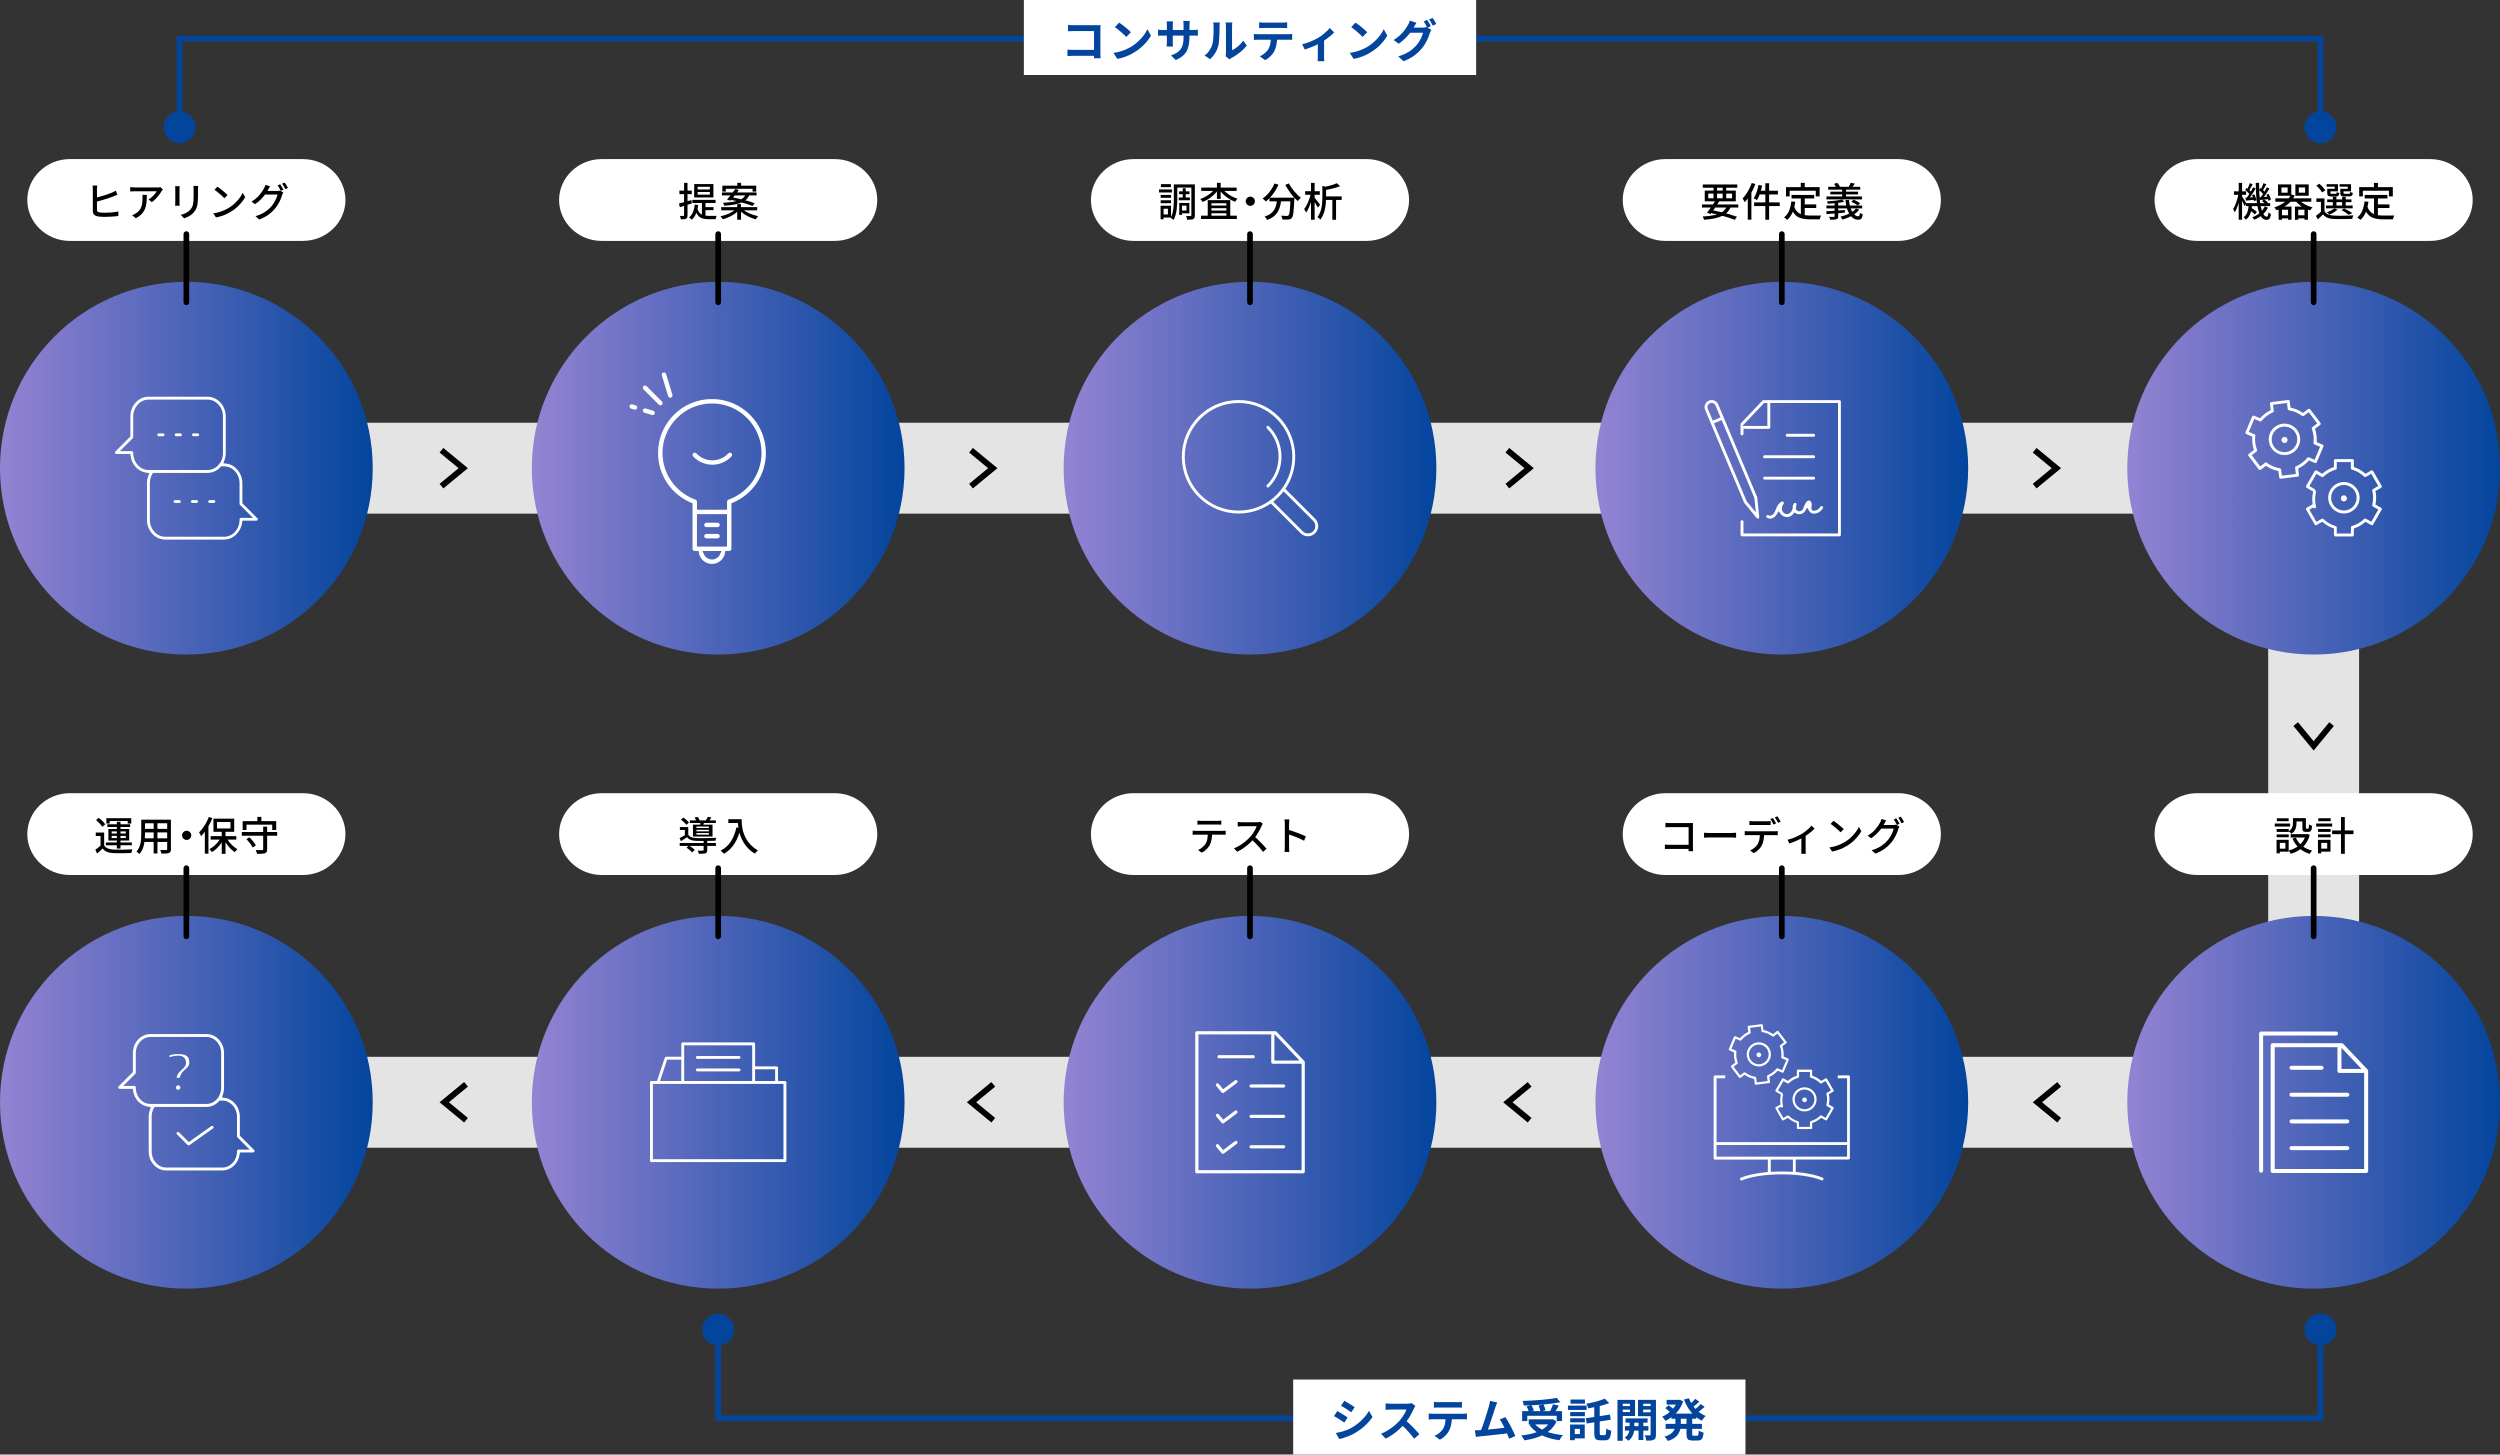 <?xml version="1.0" encoding="UTF-8"?>
<svg id="_レイヤー_2" data-name="レイヤー 2" xmlns="http://www.w3.org/2000/svg" xmlns:xlink="http://www.w3.org/1999/xlink" viewBox="0 0 880 512">
  <rect x="0" y="0" width="880" height="512" fill="#333333" stroke="none"/>
  <defs>
    <style>
      .cls-1 {
        fill: url(#_名称未設定グラデーション_37-9);
      }

      .cls-1, .cls-2, .cls-3, .cls-4, .cls-5, .cls-6, .cls-7, .cls-8, .cls-9, .cls-10, .cls-11, .cls-12, .cls-13, .cls-14 {
        stroke-width: 0px;
      }

      .cls-2 {
        fill: #e4e4e4;
      }

      .cls-3 {
        fill: url(#_名称未設定グラデーション_37-5);
      }

      .cls-4 {
        fill: url(#_名称未設定グラデーション_37-10);
      }

      .cls-6 {
        fill: url(#_名称未設定グラデーション_37-8);
      }

      .cls-7 {
        fill: url(#_名称未設定グラデーション_37);
      }

      .cls-8 {
        fill: url(#_名称未設定グラデーション_37-3);
      }

      .cls-9 {
        fill: url(#_名称未設定グラデーション_37-7);
      }

      .cls-10 {
        fill: #fff;
      }

      .cls-11 {
        fill: url(#_名称未設定グラデーション_37-4);
      }

      .cls-12 {
        fill: url(#_名称未設定グラデーション_37-2);
      }

      .cls-13 {
        fill: #03459d;
      }

      .cls-14 {
        fill: url(#_名称未設定グラデーション_37-6);
      }
    </style>
    <linearGradient id="_名称未設定グラデーション_37" data-name="名称未設定グラデーション 37" x1="0" y1="164.8" x2="131.2" y2="164.8" gradientUnits="userSpaceOnUse">
      <stop offset="0" stop-color="#9483d3"/>
      <stop offset="1" stop-color="#03459d"/>
    </linearGradient>
    <linearGradient id="_名称未設定グラデーション_37-2" data-name="名称未設定グラデーション 37" x1="187.2" x2="318.4" xlink:href="#_名称未設定グラデーション_37"/>
    <linearGradient id="_名称未設定グラデーション_37-3" data-name="名称未設定グラデーション 37" x1="374.4" x2="505.6" xlink:href="#_名称未設定グラデーション_37"/>
    <linearGradient id="_名称未設定グラデーション_37-4" data-name="名称未設定グラデーション 37" x1="561.6" x2="692.8" xlink:href="#_名称未設定グラデーション_37"/>
    <linearGradient id="_名称未設定グラデーション_37-5" data-name="名称未設定グラデーション 37" x1="748.8" x2="880" xlink:href="#_名称未設定グラデーション_37"/>
    <linearGradient id="_名称未設定グラデーション_37-6" data-name="名称未設定グラデーション 37" y1="388" y2="388" xlink:href="#_名称未設定グラデーション_37"/>
    <linearGradient id="_名称未設定グラデーション_37-7" data-name="名称未設定グラデーション 37" x1="187.2" y1="388" x2="318.4" y2="388" xlink:href="#_名称未設定グラデーション_37"/>
    <linearGradient id="_名称未設定グラデーション_37-8" data-name="名称未設定グラデーション 37" x1="374.4" y1="388" x2="505.6" y2="388" xlink:href="#_名称未設定グラデーション_37"/>
    <linearGradient id="_名称未設定グラデーション_37-9" data-name="名称未設定グラデーション 37" x1="561.6" y1="388" x2="692.8" y2="388" xlink:href="#_名称未設定グラデーション_37"/>
    <linearGradient id="_名称未設定グラデーション_37-10" data-name="名称未設定グラデーション 37" x1="748.8" y1="388" x2="880" y2="388" xlink:href="#_名称未設定グラデーション_37"/>
  </defs>
  <g id="_レイヤー_1-2" data-name="レイヤー 1">
    <g>
      <rect class="cls-2" x="695.6" y="254.8" width="237.6" height="32" transform="translate(543.6 1085.2) rotate(-90)"/>
      <polygon class="cls-13" points="817.8 45.6 815.8 45.6 815.8 14.6 64.2 14.6 64.2 45.6 62.2 45.6 62.2 12.6 817.8 12.6 817.8 45.6"/>
      <rect class="cls-2" x="63.6" y="148.8" width="752.8" height="32"/>
      <circle class="cls-7" cx="65.6" cy="164.8" r="65.6"/>
      <circle class="cls-12" cx="252.8" cy="164.8" r="65.6"/>
      <circle class="cls-8" cx="440" cy="164.8" r="65.6"/>
      <circle class="cls-11" cx="627.2" cy="164.8" r="65.6"/>
      <circle class="cls-3" cx="814.4" cy="164.8" r="65.6"/>
      <g>
        <path class="cls-10" d="m121.6,70.4c0,7.92-6.75,14.4-15,14.4H24.6c-8.25,0-15-6.48-15-14.4s6.75-14.4,15-14.4h82c8.25,0,15,6.48,15,14.4Z"/>
        <g>
          <path class="cls-5" d="m34.23,65.29c-.03.18-.05.38-.07.62s-.03.46-.03.65v7.25c0,.33.08.55.23.68.15.13.39.22.72.29.21.03.48.05.79.07.31.02.63.03.96.03.36,0,.77,0,1.2-.03.44-.02.88-.05,1.33-.08.45-.04.87-.09,1.27-.15.4-.06.74-.13,1.03-.2v1.61c-.42.07-.91.12-1.48.16-.57.04-1.15.07-1.75.1s-1.16.04-1.68.04c-.43,0-.84-.01-1.25-.04-.4-.03-.75-.07-1.04-.11-.57-.1-1.01-.31-1.32-.61-.31-.3-.47-.75-.47-1.34v-7.66c0-.14,0-.29,0-.44,0-.15-.01-.31-.03-.46s-.03-.28-.05-.37h1.64Zm-.74,4.35c.44-.09.91-.21,1.43-.35s1.04-.29,1.58-.46,1.05-.33,1.55-.51.93-.35,1.32-.5c.23-.1.46-.21.69-.32.22-.11.45-.24.69-.38l.6,1.41c-.23.09-.48.2-.74.31-.26.11-.5.21-.71.29-.43.17-.91.34-1.46.53-.54.18-1.1.36-1.69.55-.58.18-1.15.35-1.71.5s-1.06.28-1.51.38v-1.46Z"/>
          <path class="cls-5" d="m57.34,66.71c-.07.07-.14.17-.23.29-.09.12-.17.22-.23.3-.2.35-.47.75-.82,1.22-.35.47-.75.94-1.19,1.41s-.92.88-1.42,1.24l-1.16-.94c.31-.18.61-.39.9-.64s.57-.51.83-.78c.26-.27.48-.53.68-.79.2-.26.35-.49.45-.69h-7.67c-.28,0-.55,0-.81.02s-.54.04-.84.06v-1.55c.26.03.53.06.81.08.28.03.56.04.84.04h7.83c.1,0,.23,0,.38,0,.15,0,.3-.02.45-.04.14-.02.25-.04.33-.06l.88.83Zm-5.66,1.86c0,.73-.02,1.42-.06,2.07-.04.65-.12,1.27-.26,1.86s-.34,1.13-.62,1.64c-.28.51-.66.99-1.13,1.44-.48.45-1.08.86-1.82,1.23l-1.29-1.05c.21-.07.43-.16.67-.27.24-.12.46-.25.68-.41.5-.33.91-.68,1.22-1.06s.54-.8.69-1.24c.15-.44.26-.92.32-1.43.06-.51.09-1.06.09-1.64,0-.19,0-.37-.01-.55,0-.18-.03-.37-.07-.57h1.6Z"/>
          <path class="cls-5" d="m63.25,65.56c0,.14-.02.3-.04.48-.01.18-.02.36-.02.56v4.69c0,.18,0,.38.02.59.01.22.03.4.04.54h-1.61c0-.11.02-.28.04-.5.01-.22.02-.43.02-.64v-4.69c0-.13,0-.3-.01-.51s-.02-.38-.04-.53h1.61Zm6.5-.11c0,.18-.02.37-.04.59s-.02.45-.02.7v2.49c0,.79-.03,1.48-.09,2.06-.06.58-.16,1.08-.29,1.49-.13.42-.29.78-.48,1.11-.19.32-.42.63-.68.92-.3.35-.64.67-1.04.93-.39.27-.79.49-1.19.67-.4.18-.77.33-1.12.45l-1.16-1.22c.66-.17,1.28-.4,1.85-.69.57-.29,1.08-.67,1.5-1.13.24-.29.44-.58.59-.87.15-.29.27-.61.35-.97.08-.35.14-.76.17-1.22s.05-.99.05-1.61v-2.41c0-.25,0-.49-.03-.7s-.04-.41-.06-.59h1.67Z"/>
          <path class="cls-5" d="m75.09,75.1c.78-.12,1.51-.28,2.17-.48.66-.2,1.27-.43,1.83-.69.56-.26,1.06-.52,1.5-.79.75-.46,1.44-.98,2.07-1.58.63-.6,1.18-1.21,1.66-1.85s.85-1.25,1.13-1.85l.85,1.53c-.34.61-.75,1.21-1.24,1.82-.49.61-1.04,1.19-1.66,1.74-.62.56-1.29,1.06-2.02,1.5-.47.29-.98.57-1.53.84s-1.15.51-1.79.73c-.64.21-1.32.39-2.04.52l-.94-1.44Zm1.44-9.37c.25.17.54.38.87.62s.66.51,1,.79c.34.28.67.55.97.81.31.26.56.5.74.7l-1.11,1.13c-.18-.19-.41-.41-.7-.68-.29-.27-.6-.54-.93-.83-.33-.28-.66-.56-.99-.81-.33-.26-.62-.47-.88-.65l1.02-1.09Z"/>
          <path class="cls-5" d="m95.07,65.61c-.14.21-.28.43-.41.67-.14.24-.24.43-.32.56-.29.54-.66,1.11-1.1,1.71-.44.6-.95,1.18-1.53,1.75s-1.23,1.1-1.95,1.58l-1.23-.91c.61-.36,1.15-.75,1.62-1.16.48-.41.89-.82,1.24-1.24s.65-.81.9-1.2.46-.73.63-1.04c.08-.14.18-.34.28-.59.1-.25.18-.48.24-.67l1.62.53Zm4.63,2.16c-.07.11-.15.25-.21.41-.07.16-.13.31-.18.45-.12.45-.29.94-.52,1.48-.22.54-.5,1.09-.83,1.66-.33.57-.7,1.1-1.12,1.62-.64.79-1.41,1.51-2.3,2.16-.89.64-1.99,1.22-3.3,1.72l-1.3-1.18c.91-.26,1.7-.57,2.39-.93s1.29-.76,1.82-1.19,1-.89,1.41-1.37c.35-.4.67-.85.96-1.34s.53-.98.74-1.47.35-.93.43-1.32h-4.98l.53-1.26h4.27c.2,0,.39-.01.57-.04.19-.02.35-.06.48-.1l1.15.7Zm-1.08-2.91c.12.16.25.35.39.59s.28.47.41.7c.13.23.24.44.34.63l-.92.39c-.14-.28-.31-.61-.52-.98-.21-.37-.4-.69-.59-.95l.9-.38Zm1.58-.6c.13.18.27.38.41.62.14.23.28.46.42.69.14.23.25.43.33.6l-.91.41c-.15-.3-.33-.63-.54-.99-.21-.36-.41-.68-.61-.94l.9-.38Z"/>
        </g>
        <path class="cls-5" d="m65.6,107.4c-.55,0-1-.45-1-1v-24c0-.55.45-1,1-1s1,.45,1,1v24c0,.55-.45,1-1,1Z"/>
      </g>
      <g>
        <path class="cls-10" d="m308.8,70.4c0,7.92-6.75,14.4-15,14.4h-82c-8.25,0-15-6.48-15-14.4s6.75-14.4,15-14.4h82c8.25,0,15,6.48,15,14.4Z"/>
        <g>
          <path class="cls-5" d="m239,71.65c.56-.14,1.23-.32,2-.55.77-.22,1.56-.45,2.35-.69l.18,1.2c-.72.22-1.45.45-2.19.69s-1.42.44-2.04.62l-.31-1.27Zm.15-4.55h4.34v1.23h-4.34v-1.23Zm1.64-2.73h1.22v11.38c0,.33-.04.58-.11.77-.08.19-.21.34-.39.45-.19.1-.43.17-.73.2-.3.03-.67.04-1.12.04,0-.16-.05-.36-.12-.59-.07-.24-.15-.45-.23-.62.28,0,.54.01.77.01h.48c.09,0,.16-.02.19-.06s.05-.1.05-.2v-11.38Zm3.78,7.63l1.2.15c-.14,1.14-.39,2.14-.76,3.02s-.87,1.59-1.49,2.16c-.07-.08-.16-.16-.28-.26-.12-.1-.25-.2-.37-.29-.13-.1-.24-.18-.33-.23.61-.49,1.07-1.12,1.39-1.89.32-.77.53-1.66.64-2.66Zm-.87-1.64h8.18v1.09h-8.18v-1.09Zm.66-5.56h6.76v4.7h-6.76v-4.7Zm1.11,8.65c.24.74.56,1.29.95,1.64.39.36.85.6,1.38.71.53.12,1.1.18,1.71.18h1.33c.3,0,.58,0,.85,0,.27,0,.46,0,.59,0-.05.09-.1.21-.15.35-.06.14-.1.28-.14.43-.04.14-.07.28-.08.4h-2.45c-.58,0-1.11-.04-1.6-.13-.49-.09-.94-.25-1.34-.48s-.76-.58-1.07-1.03c-.31-.45-.58-1.04-.79-1.76l.81-.29Zm.1-7.69v.94h4.3v-.94h-4.3Zm0,1.82v.94h4.3v-.94h-4.3Zm1.51,3.33h1.25v5.71l-1.25-.52v-5.19Zm.9,1.99h3.18v1.06h-3.18v-1.06Z"/>
          <path class="cls-5" d="m259.09,73.52l.99.45c-.42.49-.94.94-1.55,1.35s-1.28.78-1.98,1.1c-.71.32-1.42.57-2.14.76-.06-.1-.13-.22-.23-.36-.1-.14-.2-.27-.3-.39-.1-.13-.2-.23-.29-.31.71-.14,1.41-.34,2.11-.6.7-.26,1.35-.56,1.94-.9s1.08-.7,1.45-1.09Zm-5.21-.6h12.66v1.11h-12.66v-1.11Zm.25-5.18h12.18v1.05h-12.18v-1.05Zm.13-2.39h11.93v2.09h-1.29v-.98h-9.41v.98h-1.23v-2.09Zm8.23,3.01h1.4c-.19.49-.43.94-.72,1.34-.29.4-.67.75-1.11,1.05-.45.3-1,.56-1.66.78-.66.22-1.44.4-2.33.55s-1.94.26-3.14.34c-.03-.15-.09-.33-.17-.53-.09-.21-.17-.37-.26-.5,1.13-.07,2.1-.15,2.93-.27.82-.11,1.52-.25,2.1-.42.58-.17,1.06-.36,1.44-.59.38-.22.7-.48.94-.77s.44-.62.59-.98Zm-3.68-1.83l1.25.36c-.3.41-.62.84-.97,1.29-.35.45-.69.89-1.02,1.32s-.65.8-.94,1.13l-1.23-.38c.29-.33.61-.7.95-1.13s.69-.87,1.04-1.32.65-.88.92-1.27Zm-1.96,3.71l.73-.81c.64.11,1.33.25,2.07.42s1.47.35,2.21.54,1.44.38,2.09.58c.66.2,1.23.39,1.72.59l-.8.94c-.45-.19-.99-.38-1.62-.59-.63-.21-1.32-.41-2.06-.62-.74-.21-1.48-.4-2.23-.58-.75-.18-1.45-.34-2.11-.47Zm2.65,1.61h1.33v5.49h-1.33v-5.49Zm.03-7.49h1.33v1.72h-1.33v-1.72Zm1.72,9.16c.39.38.89.74,1.5,1.08.61.34,1.27.64,1.99.89.72.25,1.43.45,2.14.59-.08.09-.18.21-.29.34-.11.13-.22.26-.31.4-.1.14-.18.26-.24.39-.71-.2-1.42-.45-2.14-.77s-1.38-.69-2.01-1.11c-.63-.42-1.16-.88-1.6-1.36l.97-.43Z"/>
        </g>
        <path class="cls-5" d="m252.8,107.4c-.55,0-1-.45-1-1v-24c0-.55.45-1,1-1s1,.45,1,1v24c0,.55-.45,1-1,1Z"/>
      </g>
      <g>
        <path class="cls-10" d="m496,70.4c0,7.92-6.75,14.4-15,14.4h-82c-8.25,0-15-6.48-15-14.4s6.75-14.4,15-14.4h82c8.25,0,15,6.48,15,14.4Z"/>
        <g>
          <path class="cls-5" d="m407.98,66.68h4.58v1.06h-4.58v-1.06Zm.55,5.74h1.05v4.76h-1.05v-4.76Zm.03-3.81h3.65v1.02h-3.65v-1.02Zm0,1.89h3.65v1.02h-3.65v-1.02Zm.08-5.68h3.53v1.04h-3.53v-1.04Zm.52,7.6h3.04v4.14h-3.04v-1.06h1.95v-2.02h-1.95v-1.06Zm4.05-7.52h1.2v5.12c0,.55-.02,1.15-.05,1.79-.03.64-.09,1.3-.18,1.97-.09.67-.22,1.31-.39,1.94s-.4,1.2-.69,1.71c-.06-.07-.16-.16-.29-.26s-.26-.19-.4-.27c-.14-.08-.26-.15-.35-.2.35-.63.61-1.34.77-2.11.16-.77.26-1.56.3-2.35.04-.79.06-1.53.06-2.21v-5.12Zm.66,0h5.98v1.13h-5.98v-1.13Zm1.05,4.61h3.93v.99h-3.93v-.99Zm.11-2.17h3.67v1.01h-3.67v-1.01Zm.06,4.09h.97v4.19h-.97v-4.19Zm.52,0h3.04v3.65h-3.04v-.97h2.04v-1.72h-2.04v-.97Zm.71-5.17h1.05v3.84h-1.05v-3.84Zm3.04-1.36h1.23v10.88c0,.35-.04.63-.12.84-.08.21-.23.36-.44.48-.21.11-.5.18-.85.2s-.79.04-1.31.04c-.02-.11-.05-.25-.08-.41-.04-.16-.08-.32-.13-.48-.05-.16-.11-.3-.16-.42.34.02.66.03.97.03h.62c.1,0,.17-.03.21-.07.04-.04.06-.11.06-.21v-10.88Z"/>
          <path class="cls-5" d="m427.67,66.4l1.09.43c-.31.45-.67.89-1.08,1.32-.41.43-.85.83-1.33,1.2-.48.37-.97.7-1.48.99s-1.03.54-1.55.75c-.09-.16-.22-.34-.38-.55s-.31-.37-.45-.49c.49-.17.99-.38,1.49-.64.5-.26.98-.55,1.44-.87.46-.32.89-.67,1.27-1.03.39-.36.71-.74.97-1.12Zm-4.91,9.51h12.61v1.18h-12.61v-1.18Zm.07-9.87h12.47v1.16h-12.47v-1.16Zm2.28,4.4h7.94v6.1h-1.37v-5h-5.26v5.05h-1.3v-6.16Zm.63,1.9h6.62v.95h-6.62v-.95Zm0,1.76h6.62v.97h-6.62v-.97Zm2.62-9.74h1.32v5.67h-1.32v-5.67Zm1.95,2.07c.27.37.6.74.99,1.09.39.36.82.68,1.29.99.47.3.96.58,1.48.83s1.03.45,1.55.61c-.09.08-.19.19-.3.32s-.21.26-.31.39c-.1.14-.18.26-.24.37-.53-.2-1.06-.44-1.58-.73-.52-.29-1.02-.62-1.51-.98-.48-.36-.93-.75-1.34-1.17-.42-.42-.78-.85-1.08-1.29l1.06-.42Z"/>
          <path class="cls-5" d="m440.11,69.22c.3,0,.57.08.81.22s.44.34.59.58c.15.24.22.51.22.82,0,.29-.07.56-.22.81s-.34.45-.58.59c-.24.15-.51.22-.82.22-.29,0-.56-.07-.81-.22-.25-.14-.45-.34-.59-.59-.15-.25-.22-.52-.22-.82s.07-.57.22-.81c.15-.24.34-.44.59-.59.25-.15.52-.22.82-.22Z"/>
          <path class="cls-5" d="m448.61,64.59l1.41.41c-.35.8-.75,1.57-1.22,2.3-.47.73-.98,1.41-1.53,2.02-.55.62-1.12,1.15-1.72,1.6-.08-.09-.18-.21-.32-.34-.14-.14-.28-.27-.43-.4s-.28-.23-.38-.31c.59-.39,1.15-.86,1.67-1.41s1.01-1.16,1.44-1.81c.43-.66.79-1.34,1.07-2.05Zm.98,5.36h1.44c-.07.77-.19,1.53-.35,2.26s-.41,1.43-.76,2.08-.83,1.25-1.45,1.78c-.62.53-1.44.98-2.44,1.36-.06-.12-.13-.26-.22-.41-.09-.15-.2-.29-.31-.43-.11-.14-.22-.26-.34-.35.93-.31,1.68-.69,2.23-1.13.56-.45.98-.95,1.27-1.5.29-.55.5-1.14.63-1.76s.22-1.25.29-1.89Zm-2.74-.38h7.81v1.29h-7.81v-1.29Zm7.38,0h1.39c0,.16-.01.28-.01.38s0,.17-.01.22c-.05,1.07-.1,1.99-.15,2.76-.05.77-.11,1.4-.17,1.9-.06.5-.14.9-.22,1.2-.09.29-.19.51-.31.64-.16.21-.33.35-.51.43s-.4.13-.67.15c-.23.03-.55.04-.94.04s-.81,0-1.24-.03c0-.21-.05-.43-.13-.68-.08-.25-.18-.47-.3-.67.43.04.83.06,1.2.08.37.01.64.02.81.02.14,0,.25-.01.34-.04.09-.03.17-.08.25-.15.12-.12.22-.39.31-.82s.16-1.06.22-1.9c.06-.84.12-1.93.17-3.28v-.25Zm-.53-5.01c.22.46.5.92.82,1.4.32.48.67.94,1.05,1.39.38.45.77.87,1.17,1.26.4.39.79.72,1.18,1-.11.09-.24.21-.38.35-.15.14-.28.28-.41.43-.13.15-.24.28-.32.4-.38-.34-.78-.72-1.18-1.16-.41-.43-.8-.9-1.19-1.41-.39-.5-.75-1.02-1.09-1.56-.34-.54-.65-1.07-.92-1.59l1.29-.52Z"/>
          <path class="cls-5" d="m461.42,68.12l.81.28c-.11.57-.26,1.15-.43,1.75-.18.6-.38,1.18-.59,1.76-.22.58-.45,1.12-.7,1.62-.25.5-.51.93-.78,1.28-.08-.18-.18-.38-.31-.62-.13-.23-.25-.43-.35-.6.24-.31.48-.67.72-1.1.24-.42.46-.88.67-1.38.21-.5.4-1,.56-1.5.16-.51.3-1.01.4-1.49Zm-2-.81h5.15v1.26h-5.15v-1.26Zm2.06-2.95h1.27v12.98h-1.27v-12.98Zm1.16,5.18c.09.09.24.26.43.49.19.23.4.49.62.76.22.27.42.52.6.76.18.23.31.4.39.5l-.78,1.05c-.09-.2-.22-.43-.38-.69-.16-.27-.34-.54-.52-.83-.19-.29-.36-.56-.53-.81s-.31-.46-.43-.62l.63-.6Zm2.83-4.12l1.61.48c0,.1-.11.17-.31.21v3.33c0,.56-.02,1.18-.07,1.85s-.14,1.36-.27,2.06c-.14.71-.34,1.4-.61,2.08-.27.68-.63,1.31-1.06,1.89-.07-.1-.16-.21-.28-.32-.12-.11-.25-.22-.38-.32s-.25-.18-.36-.24c.39-.51.7-1.07.94-1.67.23-.6.41-1.21.52-1.83.12-.62.19-1.23.22-1.83.03-.6.05-1.16.05-1.69v-4Zm5.12-.91l1.13,1.02c-.51.21-1.08.41-1.71.59-.63.18-1.27.34-1.93.48-.66.14-1.29.26-1.91.36-.03-.15-.09-.33-.18-.55s-.17-.39-.26-.53c.58-.11,1.17-.24,1.77-.38s1.17-.3,1.7-.48c.53-.17.99-.35,1.37-.53Zm-4.44,4.61h6.12v1.26h-6.12v-1.26Zm2.84.41h1.3v7.83h-1.3v-7.83Z"/>
        </g>
        <path class="cls-5" d="m440,107.4c-.55,0-1-.45-1-1v-24c0-.55.45-1,1-1s1,.45,1,1v24c0,.55-.45,1-1,1Z"/>
      </g>
      <g>
        <path class="cls-10" d="m683.2,70.4c0,7.92-6.75,14.4-15,14.4h-82c-8.25,0-15-6.48-15-14.4s6.75-14.4,15-14.4h82c8.25,0,15,6.48,15,14.4Z"/>
        <g>
          <path class="cls-5" d="m599.09,71.97h12.78v1.09h-12.78v-1.09Zm8.9.41l1.29.34c-.33.79-.76,1.47-1.3,2.02-.54.55-1.2,1-1.97,1.35-.77.35-1.67.62-2.69.83-1.03.2-2.19.35-3.5.44-.04-.19-.11-.39-.2-.6-.1-.21-.2-.4-.3-.55,1.62-.08,3.01-.24,4.17-.5,1.16-.26,2.1-.65,2.84-1.18.74-.53,1.29-1.25,1.67-2.14Zm-8.61-7.46h12.14v1.16h-12.14v-1.16Zm.69,2.17h10.93v3.77h-10.93v-3.77Zm3.79,3.47l1.3.35c-.31.49-.64,1-1,1.53-.36.54-.71,1.06-1.06,1.55s-.67.94-.97,1.32l-1.27-.42c.3-.37.63-.81.99-1.31.36-.5.72-1.01,1.07-1.55.35-.53.67-1.03.95-1.48Zm-2.56-2.41v1.65h8.39v-1.65h-8.39Zm.41,6.73l.67-.97c1.12.21,2.24.46,3.35.72,1.12.27,2.17.54,3.15.83.98.29,1.83.57,2.54.84l-.8,1.08c-.69-.29-1.51-.58-2.46-.88s-1.97-.59-3.07-.87c-1.1-.28-2.23-.53-3.39-.76Zm1.44-9.53h1.26v4.86h-1.26v-4.86Zm3.23,0h1.25v4.86h-1.25v-4.86Z"/>
          <path class="cls-5" d="m616.63,64.41l1.25.38c-.29.79-.63,1.58-1.03,2.36-.4.78-.83,1.52-1.29,2.21s-.94,1.31-1.44,1.84c-.04-.11-.1-.25-.19-.42s-.18-.34-.28-.51c-.1-.17-.18-.31-.26-.41.43-.45.84-.96,1.24-1.55.4-.58.77-1.21,1.11-1.88.35-.67.64-1.34.88-2.02Zm-1.41,3.71l1.26-1.25h.01v10.46h-1.27v-9.21Zm3.77-3.04l1.27.27c-.12.63-.28,1.27-.46,1.9-.19.63-.39,1.22-.62,1.76-.23.54-.47,1.02-.74,1.44-.08-.07-.2-.14-.34-.22-.14-.08-.28-.16-.43-.24-.15-.08-.27-.14-.39-.19.27-.38.51-.83.73-1.33s.4-1.04.57-1.62c.16-.58.3-1.17.4-1.76Zm-1.53,6.16h9v1.3h-9v-1.3Zm1.85-4.09h6.51v1.3h-6.85l.34-1.3Zm2.09-2.63h1.33v12.82h-1.33v-12.82Z"/>
          <path class="cls-5" d="m630.56,70.89l1.37.14c-.19,1.42-.51,2.67-.97,3.75-.46,1.08-1.08,1.96-1.88,2.65-.07-.08-.17-.18-.3-.3-.14-.12-.28-.23-.42-.34-.14-.11-.27-.2-.37-.27.77-.58,1.36-1.35,1.76-2.32.4-.97.67-2.07.8-3.31Zm-1.89-5.01h11.84v3.26h-1.36v-2h-9.18v2h-1.3v-3.26Zm2.86,6.79c.23.68.54,1.23.91,1.66.37.42.8.75,1.29.97.49.22,1.03.37,1.62.45.59.08,1.22.12,1.89.12h1.38c.3,0,.61,0,.92,0,.31,0,.6,0,.87,0s.48,0,.64-.01c-.07.1-.13.24-.2.4-.07.16-.12.33-.17.5s-.09.32-.12.45h-3.39c-.82,0-1.58-.06-2.27-.17-.69-.11-1.32-.31-1.88-.6s-1.06-.71-1.48-1.25c-.43-.54-.79-1.24-1.09-2.1l1.08-.39Zm-.91-4.06h7.99v1.26h-7.99v-1.26Zm3.25-4.24h1.41v2.38h-1.41v-2.38Zm.03,4.94h1.37v6.94l-1.37-.18v-6.76Zm.7,2.65h4.72v1.25h-4.72v-1.25Z"/>
          <path class="cls-5" d="m642.84,74.36c.55-.03,1.18-.06,1.88-.11s1.46-.09,2.26-.15c.8-.06,1.6-.11,2.41-.17v.92c-.78.07-1.55.13-2.32.2-.77.07-1.51.13-2.21.18-.7.06-1.34.11-1.91.15l-.11-1.04Zm.06-2.02h12.57v1.01h-12.57v-1.01Zm.01-3.19h12.5v1.04h-12.5v-1.04Zm5.5,1.09l.78.8c-.51.12-1.1.23-1.76.32s-1.34.16-2.04.22c-.7.06-1.37.1-2.01.13-.02-.11-.06-.25-.12-.41-.06-.16-.12-.3-.17-.41.62-.04,1.27-.09,1.93-.15.66-.06,1.29-.13,1.88-.22s1.09-.18,1.5-.28Zm-4.89-4.49h11.28v1.01h-11.28v-1.01Zm2.25,5.11h1.29v5.25c0,.33-.04.57-.13.72-.09.15-.25.27-.48.34-.23.08-.53.13-.88.15-.35.01-.8.02-1.33.02-.03-.15-.08-.32-.16-.52-.08-.2-.16-.36-.23-.5.23,0,.46.02.69.02.23,0,.43,0,.61,0,.18,0,.3,0,.36,0,.1,0,.17-.02.21-.06.04-.04.06-.1.06-.2v-5.22Zm-1.5-3.39h9.77v.95h-9.77v-.95Zm1.29-2.73l1.16-.39c.2.21.38.44.55.69s.3.49.39.69l-1.23.46c-.07-.2-.18-.43-.34-.71-.16-.28-.34-.53-.52-.74Zm7.76,8.67l1.13.39c-.43.56-.96,1.06-1.6,1.51-.63.45-1.32.83-2.06,1.16-.74.33-1.5.61-2.26.84-.03-.08-.08-.19-.17-.33-.08-.14-.17-.27-.26-.4-.09-.13-.17-.24-.25-.32.73-.17,1.44-.39,2.14-.66.69-.27,1.33-.59,1.91-.96.58-.37,1.05-.78,1.41-1.24Zm-4.87-7.11h1.36v3.37h-1.36v-3.37Zm1.15,4.09h1.26c.04.82.15,1.58.35,2.28.2.7.44,1.31.74,1.83.3.52.63.92,1.01,1.21.37.29.77.43,1.18.42.19,0,.31-.09.39-.26.07-.17.12-.49.16-.95.13.11.29.21.48.31.19.09.36.16.52.21-.07.51-.16.9-.29,1.18-.13.27-.29.46-.5.56s-.48.16-.8.17c-.63,0-1.2-.17-1.72-.52-.52-.35-.98-.84-1.37-1.47-.4-.63-.71-1.37-.95-2.21-.24-.84-.39-1.76-.44-2.75Zm1.86-6.06l1.44.31c-.19.28-.37.55-.56.81-.19.26-.35.48-.5.66l-1.13-.31c.13-.21.27-.46.41-.74.15-.28.26-.52.34-.73Zm.22,6.72l.73-.77c.27.09.55.21.84.35.29.14.57.29.83.44.27.15.48.3.65.44l-.77.85c-.16-.14-.37-.29-.62-.45-.26-.16-.53-.32-.82-.47-.29-.15-.57-.29-.84-.4Z"/>
        </g>
        <path class="cls-5" d="m627.2,107.4c-.55,0-1-.45-1-1v-24c0-.55.45-1,1-1s1,.45,1,1v24c0,.55-.45,1-1,1Z"/>
      </g>
      <g>
        <path class="cls-10" d="m870.4,70.4c0,7.92-6.75,14.4-15,14.4h-82c-8.25,0-15-6.48-15-14.4s6.75-14.4,15-14.4h82c8.25,0,15,6.48,15,14.4Z"/>
        <g>
          <path class="cls-5" d="m787.97,68.12l.74.24c-.09.55-.21,1.12-.35,1.72s-.3,1.18-.48,1.76-.37,1.11-.58,1.6c-.21.5-.43.92-.65,1.27-.07-.17-.16-.36-.29-.57-.13-.21-.24-.4-.33-.55.21-.31.42-.67.62-1.1s.38-.88.55-1.38c.17-.5.32-1,.46-1.51.14-.51.24-1.01.31-1.48Zm-1.62-.78h4.27v1.22h-4.27v-1.22Zm1.67-2.98h1.19v12.98h-1.19v-12.98Zm1.12,4.69c.07.09.18.26.33.5.14.24.31.5.48.77.18.28.34.53.48.77s.24.41.29.51l-.64.95c-.07-.19-.16-.42-.29-.7-.13-.28-.27-.57-.41-.86-.15-.29-.28-.57-.42-.83s-.25-.46-.33-.61l.52-.5Zm2.41,2.98h1.19c-.06.71-.15,1.39-.29,2.06s-.35,1.27-.66,1.82c-.3.55-.73,1.02-1.28,1.41-.07-.14-.19-.3-.34-.47-.15-.17-.3-.31-.43-.4.48-.33.83-.72,1.08-1.19.24-.47.42-.98.52-1.53.1-.55.17-1.12.21-1.7Zm-1.23-5.15l.52-.73c.31.21.62.46.93.75.31.29.54.54.69.76l-.53.83c-.16-.23-.39-.5-.7-.81-.31-.3-.61-.57-.91-.8Zm.07,2.73c.44-.02.94-.05,1.49-.09s1.14-.09,1.74-.13v.92c-.53.06-1.06.11-1.58.17-.52.06-1.01.1-1.46.14l-.2-1.01Zm.17,1.89h8.54v1.06h-8.54v-1.06Zm2.52-5.59l.94.45c-.25.41-.52.85-.81,1.3-.29.46-.58.9-.88,1.32-.3.42-.58.8-.84,1.11l-.71-.39c.26-.33.53-.71.82-1.16s.56-.9.83-1.36c.27-.46.49-.89.67-1.28Zm-1.16-1.44l1.01.39c-.21.39-.44.8-.66,1.22-.23.42-.44.77-.62,1.06l-.73-.34c.12-.21.24-.46.37-.73.13-.27.25-.55.36-.83.11-.29.21-.54.28-.78Zm-.22,9.44l.67-.8c.24.14.49.3.76.48.26.18.51.35.73.52.23.17.42.33.57.48l-.71.9c-.14-.16-.32-.33-.55-.52-.23-.19-.47-.37-.73-.56-.26-.19-.5-.35-.74-.5Zm1.05-5.24l.77-.28c.17.34.32.7.45,1.08.14.39.23.72.27.99l-.84.34c-.04-.29-.12-.63-.24-1.03-.13-.4-.26-.76-.41-1.1Zm4.44,3.99l1.12.43c-.47.97-1.12,1.81-1.95,2.53s-1.78,1.29-2.86,1.71c-.07-.12-.18-.27-.32-.43-.14-.17-.27-.3-.39-.41,1.04-.39,1.93-.92,2.69-1.57.76-.65,1.33-1.41,1.71-2.27Zm-3.16-8.29h1.18c-.02,1.33,0,2.6.07,3.8.06,1.2.17,2.29.31,3.28.14.98.33,1.83.55,2.55.22.71.48,1.27.77,1.66.29.39.62.59.98.59.2,0,.33-.1.41-.3.08-.2.14-.6.18-1.2.12.12.27.24.43.34s.32.19.46.25c-.07.53-.16.95-.28,1.24-.12.29-.28.5-.48.62-.2.12-.47.18-.81.18-.59,0-1.09-.22-1.52-.67-.42-.44-.78-1.07-1.07-1.87-.29-.8-.52-1.75-.69-2.83-.17-1.09-.3-2.28-.37-3.58s-.12-2.65-.13-4.05Zm1.12,2.51l.52-.73c.3.21.6.46.92.75.31.29.55.54.71.76l-.55.83c-.15-.23-.38-.5-.69-.81-.31-.3-.61-.57-.9-.8Zm.21,2.55c.43-.03.92-.06,1.47-.1s1.12-.08,1.72-.11l.03.87c-.54.06-1.07.11-1.57.17-.51.06-.99.11-1.45.15l-.2-.98Zm2.55-3.51l.94.45c-.24.4-.51.82-.79,1.25-.28.43-.57.85-.85,1.26-.28.41-.55.76-.81,1.07l-.71-.39c.25-.32.52-.69.79-1.11.28-.42.54-.86.79-1.3s.47-.85.64-1.22Zm-1.18-1.44l1.02.39c-.21.38-.44.78-.67,1.2-.23.42-.44.76-.62,1.04l-.73-.32c.11-.21.23-.46.36-.72.13-.27.25-.54.36-.82.11-.28.21-.54.28-.77Zm-.49,6.34l.64-.6c.25.14.51.3.78.49s.47.36.62.52l-.69.66c-.15-.16-.35-.34-.61-.54-.26-.2-.51-.38-.75-.53Zm1.53-2.27l.77-.29c.19.33.36.68.51,1.06.15.38.25.71.3.99l-.83.36c-.05-.29-.14-.63-.29-1.03-.15-.4-.3-.76-.47-1.1Z"/>
          <path class="cls-5" d="m806.44,68.41l1.29.43c-.58,1.24-1.42,2.29-2.53,3.14-1.11.85-2.4,1.54-3.86,2.05-.06-.09-.13-.21-.22-.34-.09-.13-.19-.26-.29-.38-.1-.13-.2-.22-.29-.29,1.4-.47,2.62-1.08,3.65-1.86,1.04-.77,1.79-1.69,2.27-2.76Zm-5.52,1.41h12.66v1.18h-12.66v-1.18Zm.94-4.9h4.66v3.98h-4.66v-3.98Zm.21,7.81h4.54v4.61h-1.22v-3.51h-2.14v3.54h-1.18v-4.63Zm.62,3.04h3.28v1.11h-3.28v-1.11Zm.38-9.79v1.85h2.18v-1.85h-2.18Zm4.76,6.75h4.56v4.61h-1.22v-3.51h-2.18v3.54h-1.16v-4.63Zm1.32-2.59c.32.42.73.82,1.23,1.19.5.37,1.07.7,1.69.99.62.28,1.27.51,1.95.67-.09.07-.19.18-.3.31-.11.13-.21.26-.3.39-.09.13-.17.25-.24.36-.71-.21-1.39-.48-2.04-.81s-1.25-.73-1.8-1.18c-.55-.45-1.01-.94-1.41-1.47l1.22-.45Zm-1.18-5.22h4.69v3.98h-4.69v-3.98Zm.48,10.85h3.29v1.11h-3.29v-1.11Zm.73-9.79v1.85h2.21v-1.85h-2.21Z"/>
          <path class="cls-5" d="m818.22,74.36c.31.5.74.88,1.31,1.12.56.24,1.24.38,2.02.41.41.02.91.03,1.5.04.59,0,1.21,0,1.86,0,.65,0,1.28-.03,1.88-.05.61-.02,1.14-.05,1.6-.08-.05.09-.1.21-.15.36-.06.15-.1.3-.15.46-.04.16-.08.3-.1.42-.42.02-.91.04-1.47.05-.56.01-1.14.02-1.74.03-.6,0-1.18,0-1.74,0-.56,0-1.04-.02-1.46-.03-.9-.04-1.66-.18-2.29-.43-.63-.25-1.16-.65-1.59-1.2-.29.29-.59.58-.89.88-.3.29-.62.59-.94.9l-.66-1.26c.29-.21.6-.46.95-.74.34-.28.66-.56.96-.85h1.12Zm-2.86-9.02l1.05-.67c.26.22.53.47.8.75s.52.55.75.82.4.53.52.77l-1.12.74c-.11-.23-.28-.49-.49-.78-.21-.28-.46-.57-.72-.85-.27-.29-.53-.54-.79-.78Zm2.86,4.49v5.05h-1.25v-3.82h-1.6v-1.23h2.84Zm.53,2.51h9.39v.99h-9.39v-.99Zm.8-5.87h2.28v-.76h-2.86v-.88h3.99v2.53h-3.42v-.9Zm2.11,6.9l1.16.41c-.36.34-.81.66-1.32.98-.52.32-1.01.58-1.49.8-.08-.08-.17-.18-.29-.28s-.24-.2-.36-.3c-.12-.1-.23-.18-.32-.23.48-.18.95-.38,1.44-.62.48-.24.88-.49,1.18-.75Zm-2.49-3.19h8.54v.98h-8.54v-.98Zm.03-3.71h1.11v1.43c0,.14.03.23.08.27.06.04.19.06.39.06h1.33c.16,0,.26-.03.32-.1.05-.07.09-.24.1-.51.1.07.25.14.43.2.19.06.35.11.5.15-.06.46-.17.77-.35.93-.18.16-.46.25-.85.25h-1.64c-.37,0-.66-.04-.87-.1-.21-.07-.35-.19-.43-.37s-.13-.43-.13-.76v-1.43Zm1.96,2.8h1.26v3.56h-1.26v-3.56Zm3-2.8h2.25v-.76h-2.87v-.88h4.02v2.53h-3.4v-.9Zm-.35,0h1.11v1.41c0,.14.03.23.09.27s.19.06.4.06h1.44c.16,0,.26-.04.31-.11.05-.08.09-.26.1-.55.11.07.26.14.45.21s.35.11.5.14c-.06.48-.17.8-.36.97-.18.17-.47.25-.88.25h-1.72c-.37,0-.67-.04-.88-.1-.21-.07-.36-.19-.45-.37s-.13-.43-.13-.76v-1.43Zm.38,7.49l.95-.57c.35.16.69.34,1.05.53.35.2.69.39,1.02.58.32.19.59.38.82.55l-1.33.53c-.28-.25-.65-.53-1.11-.83-.46-.3-.93-.56-1.39-.8Zm.24-4.69h1.26v3.56h-1.26v-3.56Z"/>
          <path class="cls-5" d="m832.32,70.89l1.37.14c-.19,1.42-.51,2.67-.97,3.75-.46,1.08-1.08,1.96-1.88,2.65-.07-.08-.17-.18-.3-.3-.14-.12-.28-.23-.42-.34-.14-.11-.27-.2-.37-.27.77-.58,1.36-1.35,1.76-2.32.4-.97.67-2.07.8-3.31Zm-1.89-5.01h11.84v3.26h-1.36v-2h-9.18v2h-1.3v-3.26Zm2.86,6.79c.23.68.54,1.23.91,1.66.37.42.8.75,1.29.97.49.22,1.03.37,1.62.45.59.08,1.22.12,1.89.12h1.38c.3,0,.61,0,.92,0,.31,0,.6,0,.87,0s.48,0,.64-.01c-.07.1-.13.24-.2.4-.07.16-.12.33-.17.5s-.09.32-.12.45h-3.39c-.82,0-1.58-.06-2.27-.17-.69-.11-1.32-.31-1.88-.6s-1.06-.71-1.48-1.25c-.43-.54-.79-1.24-1.09-2.1l1.08-.39Zm-.91-4.06h7.99v1.26h-7.99v-1.26Zm3.25-4.24h1.41v2.38h-1.41v-2.38Zm.03,4.94h1.37v6.94l-1.37-.18v-6.76Zm.7,2.65h4.72v1.25h-4.72v-1.25Z"/>
        </g>
        <path class="cls-5" d="m814.4,107.4c-.55,0-1-.45-1-1v-24c0-.55.45-1,1-1s1,.45,1,1v24c0,.55-.45,1-1,1Z"/>
      </g>
      <polygon class="cls-5" points="156.05 171.92 154.73 170.31 161.42 164.8 154.73 159.29 156.05 157.68 164.69 164.8 156.05 171.92"/>
      <polygon class="cls-5" points="342.45 171.92 341.13 170.31 347.82 164.8 341.13 159.29 342.45 157.68 351.09 164.8 342.45 171.92"/>
      <polygon class="cls-5" points="531.25 171.92 529.93 170.31 536.62 164.8 529.93 159.29 531.25 157.68 539.89 164.8 531.25 171.92"/>
      <polygon class="cls-5" points="716.85 171.92 715.53 170.31 722.22 164.8 715.53 159.29 716.85 157.68 725.49 164.8 716.85 171.92"/>
      <polygon class="cls-5" points="807.28 255.54 808.89 254.22 814.4 260.91 819.91 254.22 821.52 255.54 814.4 264.18 807.28 255.54"/>
      <circle class="cls-13" cx="63.2" cy="44.8" r="5.6"/>
      <circle class="cls-13" cx="816.8" cy="44.8" r="5.6"/>
      <rect class="cls-10" x="360.4" width="159.2" height="26.4"/>
      <g>
        <path class="cls-13" d="m375.74,17.46c.28.02.59.04.94.06.35.02.7.03,1.06.03h8.64v2.1h-8.58c-.31,0-.66.01-1.06.03-.4.02-.73.04-1,.06v-2.29Zm.21-8.69c.3.03.63.06,1.01.07.37.02.69.02.96.02h8.06c.23,0,.49,0,.78,0,.28,0,.49-.01.63-.02-.01.18-.02.41-.03.7-.01.28-.02.54-.02.78v8.29c0,.28,0,.6.02.98.02.37.03.68.04.91h-2.32c.01-.23.02-.49.02-.78s0-.57,0-.86v-7.92h-7.18c-.34,0-.7,0-1.08.02-.38.01-.68.03-.9.05v-2.22Z"/>
        <path class="cls-13" d="m391.94,18.62c.83-.12,1.62-.28,2.35-.5.74-.21,1.42-.46,2.05-.74s1.21-.56,1.73-.86c.91-.54,1.74-1.16,2.5-1.86s1.42-1.42,1.98-2.17,1.01-1.49,1.34-2.2l1.25,2.26c-.41.71-.9,1.43-1.5,2.14-.59.71-1.26,1.39-2.01,2.04s-1.55,1.22-2.42,1.74c-.54.33-1.13.64-1.76.94s-1.29.55-1.99.78c-.7.23-1.43.41-2.18.54l-1.34-2.11Zm2-10.66c.28.19.6.43.98.7.37.28.76.58,1.16.9.4.33.78.64,1.13.95s.64.59.86.83l-1.63,1.66c-.2-.22-.47-.49-.8-.8-.33-.31-.69-.63-1.07-.96-.38-.33-.76-.64-1.14-.94-.37-.3-.7-.55-.99-.75l1.5-1.6Z"/>
        <path class="cls-13" d="m407.63,10.42c.11.01.25.03.42.06.17.03.37.05.59.06.22.02.47.02.74.02h10.5c.43,0,.77,0,1.04-.03s.51-.05.72-.08v2.13c-.17-.02-.4-.04-.69-.04-.29,0-.65,0-1.07,0h-10.5c-.27,0-.51,0-.73,0-.22,0-.41.01-.58.02-.17.01-.31.02-.44.03v-2.18Zm5.28-2.88c-.02.15-.04.35-.06.6-.02.25-.03.53-.03.84v5.73c0,.23,0,.46.02.68s.02.41.02.58c0,.17.01.31.02.42h-2.24c.02-.12.04-.26.05-.42s.02-.36.03-.58.02-.45.02-.68v-5.73c0-.23,0-.47-.02-.72-.02-.25-.04-.49-.07-.72h2.27Zm5.78,5.52c0,.99-.07,1.89-.22,2.7s-.39,1.54-.74,2.19c-.35.66-.84,1.25-1.47,1.77-.63.52-1.42,1-2.38,1.42l-1.71-1.62c.77-.27,1.43-.56,1.99-.9s1.02-.74,1.38-1.22.63-1.07.81-1.76c.18-.69.26-1.52.26-2.5v-4.26c0-.33-.01-.62-.03-.87-.02-.25-.04-.46-.06-.62h2.29c-.02.16-.05.37-.07.62-.03.25-.04.54-.04.87v4.18Z"/>
        <path class="cls-13" d="m424,19.54c.7-.49,1.28-1.08,1.73-1.78.45-.69.78-1.38.99-2.05.12-.35.21-.79.26-1.3s.1-1.07.14-1.66c.03-.59.05-1.18.06-1.76,0-.58,0-1.12,0-1.61,0-.32-.01-.59-.04-.82-.03-.23-.06-.45-.1-.65h2.35s-.02.11-.04.26c-.02.15-.03.34-.05.54-.02.21-.02.42-.02.65,0,.47,0,1.02-.02,1.64s-.03,1.26-.06,1.91c-.03.65-.08,1.27-.14,1.85-.06.58-.15,1.08-.26,1.48-.25.91-.61,1.75-1.1,2.52-.49.77-1.07,1.46-1.75,2.07l-1.95-1.3Zm7.41.24c.03-.16.06-.34.09-.55.03-.21.04-.42.04-.63v-9.33c0-.36-.02-.68-.06-.94-.04-.27-.06-.41-.07-.43h2.38s-.03.17-.06.44c-.03.27-.05.59-.05.95v8.37c.44-.19.89-.45,1.36-.78.47-.33.93-.72,1.38-1.16.45-.44.86-.92,1.21-1.43l1.23,1.76c-.44.58-.97,1.14-1.59,1.7-.62.55-1.27,1.06-1.93,1.52-.66.46-1.3.84-1.9,1.15-.17.1-.31.18-.42.26-.11.08-.2.15-.27.22l-1.34-1.1Z"/>
        <path class="cls-13" d="m441.36,11.95c.23.02.49.04.76.06.27.02.53.03.78.03h10.48c.17,0,.4,0,.7-.02.29-.02.55-.04.76-.07v2.08c-.19-.02-.43-.04-.7-.04-.28,0-.53,0-.75,0h-10.48c-.23,0-.49,0-.78.02-.28.01-.54.03-.76.05v-2.1Zm1.86-4.1c.27.04.55.07.86.09.31.02.59.02.85.02h6.43c.28,0,.57,0,.86-.02.3-.02.59-.05.86-.09v2.06c-.28-.02-.57-.04-.86-.05-.3-.01-.59-.02-.86-.02h-6.42c-.28,0-.57,0-.89.02-.31.01-.59.03-.84.05v-2.06Zm6.34,5.2c0,1.05-.09,1.98-.27,2.81-.18.83-.44,1.57-.78,2.23-.19.36-.45.74-.77,1.12s-.69.75-1.1,1.09c-.42.34-.86.63-1.34.86l-1.87-1.36c.56-.22,1.11-.54,1.63-.96.52-.42.94-.86,1.26-1.33.41-.62.68-1.3.82-2.05.14-.75.21-1.55.21-2.4l2.22-.02Z"/>
        <path class="cls-13" d="m458.35,15.57c.69-.15,1.4-.35,2.12-.62.72-.26,1.39-.54,2.02-.85.63-.3,1.16-.58,1.58-.82.52-.32,1.04-.68,1.54-1.08.51-.4.97-.8,1.4-1.21s.77-.78,1.04-1.14l1.58,1.55c-.31.35-.72.74-1.22,1.16-.51.42-1.05.84-1.64,1.26-.59.42-1.17.8-1.76,1.14-.36.22-.78.45-1.25.68-.47.23-.96.45-1.48.67-.52.22-1.03.42-1.55.62-.52.19-1,.36-1.45.51l-.94-1.89Zm5.54-1.04l2.18-.42v5.7c0,.18,0,.39,0,.62,0,.23.02.45.04.65.02.2.04.35.06.46h-2.37c.02-.11.03-.26.04-.46s.01-.41.02-.65.02-.44.02-.62v-5.28Z"/>
        <path class="cls-13" d="m475.13,18.62c.83-.12,1.62-.28,2.35-.5.74-.21,1.42-.46,2.05-.74s1.21-.56,1.73-.86c.91-.54,1.74-1.16,2.5-1.86s1.42-1.42,1.98-2.17,1.01-1.49,1.34-2.2l1.25,2.26c-.41.71-.9,1.43-1.5,2.14-.59.71-1.26,1.39-2.01,2.04s-1.55,1.22-2.42,1.74c-.54.33-1.13.64-1.76.94s-1.29.55-1.99.78c-.7.23-1.43.41-2.18.54l-1.34-2.11Zm2-10.66c.28.19.6.43.98.7.37.28.76.58,1.16.9.4.33.78.64,1.13.95s.64.59.86.83l-1.63,1.66c-.2-.22-.47-.49-.8-.8-.33-.31-.69-.63-1.07-.96-.38-.33-.76-.64-1.14-.94-.37-.3-.7-.55-.99-.75l1.5-1.6Z"/>
        <path class="cls-13" d="m498.61,8.01c-.19.28-.38.58-.56.9-.18.32-.32.57-.42.74-.36.64-.81,1.3-1.34,1.99-.53.69-1.13,1.36-1.8,2-.67.65-1.38,1.24-2.15,1.77l-1.79-1.34c.7-.43,1.32-.87,1.86-1.33.53-.46,1-.92,1.39-1.37.39-.45.74-.89,1.02-1.31.29-.42.53-.8.72-1.14.13-.19.26-.45.41-.78.14-.33.25-.62.31-.89l2.35.77Zm5.22,2.53c-.1.15-.19.33-.29.54-.1.21-.18.41-.24.62-.14.47-.34,1-.59,1.61-.26.6-.57,1.22-.93,1.86-.36.64-.79,1.26-1.28,1.87-.76.92-1.65,1.75-2.66,2.5-1.02.75-2.28,1.42-3.78,2.02l-1.89-1.7c1.09-.33,2.03-.7,2.82-1.11.79-.41,1.48-.86,2.06-1.34.59-.48,1.11-.99,1.57-1.52.36-.42.7-.88,1.02-1.41.31-.52.58-1.04.8-1.57s.37-.98.46-1.38h-5.39l.74-1.81h4.56c.26,0,.51-.02.76-.06.25-.04.46-.08.63-.14l1.65,1.01Zm-1.44-3.52c.14.19.29.42.44.69s.31.53.46.8.27.5.37.7l-1.28.54c-.16-.33-.35-.71-.58-1.13-.23-.42-.45-.79-.66-1.1l1.26-.51Zm1.89-.72c.14.19.29.42.46.7.17.27.33.54.48.8.15.26.27.49.36.68l-1.26.54c-.17-.34-.37-.72-.61-1.14s-.46-.77-.69-1.07l1.26-.51Z"/>
      </g>
      <g>
        <path class="cls-10" d="m68.09,153.55c-.27,0-.49-.22-.49-.5s.22-.49.49-.49h1.52c.27,0,.49.22.49.49s-.22.5-.49.5h-1.52Z"/>
        <path class="cls-10" d="m61.99,153.55c-.27,0-.49-.22-.49-.5s.22-.49.49-.49h1.52c.27,0,.49.22.49.49s-.22.5-.49.5h-1.52Z"/>
        <path class="cls-10" d="m55.89,153.55c-.27,0-.49-.22-.49-.5s.22-.49.49-.49h1.52c.27,0,.49.22.49.49s-.22.5-.49.5h-1.52Z"/>
        <path class="cls-10" d="m61.59,177.03c-.27,0-.5-.22-.5-.49s.22-.49.5-.49h1.52c.27,0,.5.22.5.49s-.22.49-.5.49h-1.52Z"/>
        <path class="cls-10" d="m67.69,177.03c-.27,0-.49-.22-.49-.49s.22-.49.49-.49h1.52c.27,0,.49.22.49.49s-.22.49-.49.49h-1.52Z"/>
        <path class="cls-10" d="m73.78,177.03c-.27,0-.49-.22-.49-.49s.22-.49.49-.49h1.52c.27,0,.49.22.49.49s-.22.49-.49.49h-1.52Z"/>
        <path class="cls-10" d="m58.16,189.93c-3.54,0-6.42-3.12-6.42-6.94v-12.9c0-.86.15-1.71.45-2.54l.37-1.02-1.08-.15c-2.81-.39-5.08-2.79-5.51-5.82l-.11-.76h-4.91c-.2,0-.38-.12-.46-.31s-.04-.4.11-.54l5.29-5.29v-7.07c0-3.83,2.88-6.94,6.42-6.94h20.73c3.54,0,6.42,3.12,6.42,6.94v12.9c0,.86-.15,1.71-.45,2.54l-.37,1.02,1.08.15c3.19.45,5.59,3.4,5.59,6.88v7.07l5.28,5.28c.14.14.18.35.11.54-.08.19-.26.31-.46.31h-4.91l-.11.76c-.48,3.36-3.2,5.89-6.33,5.89h-20.73Zm-4.55-23.05c-.57.97-.87,2.08-.87,3.21v12.9c0,3.28,2.43,5.95,5.43,5.95h20.73c2.99,0,5.43-2.67,5.43-5.95v-.03s.01-.07.01-.07l-.02-.16c0-.21.23-.43.5-.43h4.23l-4.58-4.58c-.13-.13-.14-.29-.14-.38v-.05s-.01-.15-.01-.15v-7.04c0-3.28-2.43-5.95-5.42-5.95h-1.06l-.26.28c-1.21,1.31-2.82,2.03-4.53,2.03h-19.18l-.26.43Zm-6.73-13.09v.06c0,.08,0,.24-.13.38l-4.58,4.58h4.23c.27,0,.49.22.49.49v.03s-.01.07-.01.07l.02.16c0,3.22,2.43,5.89,5.42,5.89h20.73c2.99,0,5.43-2.67,5.43-5.95v-12.9c0-3.28-2.43-5.95-5.43-5.95h-20.73c-2.99,0-5.43,2.67-5.43,5.95v7.19Z"/>
      </g>
      <g>
        <path class="cls-10" d="m250.62,198.5c-2.28,0-4.22-1.63-4.61-3.88l-.11-.66h-1.35c-.43,0-.78-.35-.78-.78v-16.02l-.49-.21c-7.07-2.97-11.65-9.84-11.65-17.51,0-10.47,8.52-18.98,18.98-18.98s18.98,8.52,18.98,18.98c0,7.67-4.57,14.54-11.65,17.51l-.49.21v16.02c0,.43-.35.78-.78.78h-1.35l-.11.66c-.39,2.25-2.32,3.88-4.61,3.88Zm-2.85-3.42c.5,1.13,1.62,1.86,2.85,1.86s2.35-.73,2.85-1.86l.5-1.12h-6.69l.5,1.12Zm-2.44-2.68h10.58v-11.43h-10.58v11.43Zm5.29-50.38c-9.61,0-17.42,7.82-17.42,17.42,0,7.37,4.67,13.97,11.62,16.43.31.11.52.41.52.74v2.81h10.58v-2.81c0-.33.21-.62.52-.74,6.95-2.46,11.62-9.06,11.62-16.43,0-9.61-7.82-17.42-17.42-17.42Z"/>
        <path class="cls-10" d="m248.67,185.56c-.43,0-.78-.35-.78-.78s.35-.78.78-.78h3.9c.43,0,.78.35.78.78s-.35.78-.78.78h-3.9Z"/>
        <path class="cls-10" d="m248.67,189.51c-.43,0-.78-.35-.78-.78s.35-.78.78-.78h3.9c.43,0,.78.35.78.78s-.35.78-.78.78h-3.9Z"/>
        <path class="cls-10" d="m232.47,142.68c-.21,0-.4-.08-.55-.23l-5.41-5.41c-.15-.15-.23-.34-.23-.55s.08-.4.23-.55c.15-.15.34-.23.55-.23s.4.08.55.23l5.41,5.41c.3.3.3.8,0,1.1-.15.15-.34.23-.55.23Z"/>
        <path class="cls-10" d="m235.93,139.98c-.34,0-.65-.23-.74-.55l-2.23-7.32c-.06-.2-.04-.41.06-.59.1-.18.26-.32.46-.38.07-.02.15-.03.23-.03.34,0,.65.23.75.55l2.23,7.32c.12.41-.11.85-.52.97-.08.02-.15.04-.23.04Z"/>
        <path class="cls-10" d="m229.7,146.1c-.08,0-.15-.01-.23-.03l-2.64-.8c-.41-.12-.64-.56-.52-.97.1-.33.41-.55.75-.55.08,0,.15.01.23.03l2.64.8c.2.06.36.2.46.38.1.18.12.39.06.59-.1.33-.4.55-.75.55Z"/>
        <path class="cls-10" d="m223.51,144.21c-.08,0-.15-.01-.23-.04l-1.13-.34c-.41-.12-.64-.56-.52-.97.1-.33.41-.55.75-.55.08,0,.15.01.23.03l1.13.34c.2.06.36.2.46.38.1.18.12.39.06.59-.1.33-.4.55-.75.55Z"/>
        <path class="cls-10" d="m250.74,163.58c-2.55,0-5.01-1.07-6.76-2.93-.14-.15-.22-.35-.21-.56,0-.21.09-.4.25-.54.15-.14.33-.21.53-.21.22,0,.42.09.57.25,1.47,1.57,3.47,2.44,5.62,2.44s4.15-.86,5.62-2.44c.15-.16.35-.25.57-.25.2,0,.39.07.53.21.31.29.33.79.04,1.1-1.75,1.86-4.21,2.93-6.76,2.93Z"/>
      </g>
      <g>
        <path class="cls-10" d="m446.3,171.59c-.14,0-.26-.05-.36-.15-.2-.2-.2-.52,0-.72,2.66-2.66,4.12-6.2,4.12-9.97s-1.46-7.31-4.12-9.97c-.2-.2-.2-.52,0-.72.1-.1.22-.15.36-.15s.26.05.36.15c2.85,2.85,4.42,6.65,4.42,10.69s-1.57,7.84-4.42,10.7c-.1.1-.23.15-.36.15Z"/>
        <path class="cls-10" d="m460.39,188.78c-.97,0-1.87-.38-2.55-1.06l-10.5-10.5-.54.35c-3.21,2.08-6.96,3.18-10.82,3.18-5.33,0-10.35-2.08-14.12-5.85s-5.85-8.78-5.85-14.12,2.08-10.35,5.85-14.12,8.78-5.85,14.12-5.85,10.35,2.08,14.12,5.85c6.58,6.58,7.72,17.05,2.69,24.89l-.35.54,10.51,10.51c.68.68,1.06,1.59,1.06,2.55s-.38,1.87-1.06,2.55c-.68.68-1.59,1.06-2.55,1.06Zm-9.12-15.16c-.39.46-.78.89-1.18,1.29-.39.39-.81.77-1.25,1.15l-.66.56,10.39,10.39c.49.49,1.14.76,1.83.76s1.34-.27,1.83-.76c.49-.49.76-1.14.76-1.83s-.27-1.34-.76-1.83l-10.39-10.39-.56.67Zm-15.3-31.77c-5.06,0-9.82,1.97-13.39,5.55s-5.55,8.33-5.55,13.39,1.97,9.82,5.55,13.39c3.58,3.58,8.33,5.55,13.39,5.55s9.81-1.97,13.39-5.55,5.54-8.33,5.54-13.39-1.97-9.82-5.54-13.39-8.33-5.55-13.39-5.55Z"/>
      </g>
      <g>
        <path class="cls-10" d="m613.19,188.79c-.28,0-.51-.23-.51-.51v-4.66c0-.28.23-.51.51-.51s.51.23.51.51v4.15h33.28v-45.91h-23.85v8.58c0,.28-.23.51-.51.51h-7.97l-.9-.11-.06.9v.99c0,.28-.23.51-.51.51s-.51-.23-.51-.51v-3.41c0-.13.05-.26.14-.35l7.56-7.97c.1-.1.23-.16.37-.16h26.74c.28,0,.51.23.51.51v46.93c0,.28-.23.51-.51.51h-34.3Zm.12-38.86h8.8v-8.07h-1.14l-7.66,8.07Z"/>
        <path class="cls-10" d="m629.1,153.72c-.28,0-.51-.23-.51-.51s.23-.51.51-.51h9.3c.28,0,.51.23.51.51s-.23.51-.51.51h-9.3Z"/>
        <path class="cls-10" d="m621.13,168.83c-.28,0-.51-.23-.51-.51s.23-.51.51-.51h17.27c.28,0,.51.23.51.51s-.23.51-.51.51h-17.27Z"/>
        <path class="cls-10" d="m621.13,161.28c-.28,0-.51-.23-.51-.51s.23-.51.51-.51h17.27c.28,0,.51.23.51.51s-.23.51-.51.51h-17.27Z"/>
        <path class="cls-10" d="m623.03,182.55c-.4,0-.78-.12-1.09-.34-.23-.16-.28-.48-.12-.71.1-.14.25-.21.42-.21.07,0,.18.02.29.09l.1.07.24.07h.16c.33,0,.82-.17,1.17-.55.41-.45.65-1.06.91-1.69.06-.16.13-.32.19-.48.18-.43.74-1.75,1.9-2.24.06-.03.13-.04.2-.04.16,0,.31.07.41.2.14.19.14.44,0,.63-.57.72-.75,1.67-.46,2.43.26.68.98,1.2,1.67,1.2.08,0,.15,0,.22-.02.59-.1,1.16-.57,1.51-1.26.1-.19.18-.39.25-.61l.05-.15v-.16c-.06-.57.09-1.12.4-1.56.1-.13.25-.21.41-.21.07,0,.13.01.2.04.22.09.35.32.31.55-.06.36-.12.75-.21,1.14l-.07.29.14.26c.13.25.31.44.53.55.17.09.36.13.56.13.19,0,.38-.04.57-.11.39-.16.69-.45.8-.79.07-.19.31-.87.63-1.51.45-.9.86-1.32,1.32-1.37.03,0,.06,0,.09,0,.22,0,.42.08.59.24.44.42.42,1.22.4,1.45-.01.18-.04.34-.06.49-.04.28-.07.47-.05.63l.02.24.15.19c.11.14.27.26.44.31l.18.06.29-.04c.75-.11,1.34-.28,2.12-1.41.1-.14.25-.22.42-.22.1,0,.2.03.29.09.23.16.29.48.13.71-1.09,1.59-2.09,1.74-2.82,1.85h-.1c-.09.03-.18.03-.26.03-.66,0-1.31-.38-1.65-.96l-.67-1.16-.7,1.15c-.26.43-.69.78-1.19.98-.31.12-.63.19-.95.19-.36,0-.72-.08-1.03-.24l-.66-.38-.43.52c-.49.59-1.12.98-1.78,1.09-.13.02-.26.03-.39.03-.84,0-1.67-.43-2.22-1.14l-.73-.95-.6,1.03c-.16.27-.32.5-.51.7-.37.41-.86.7-1.38.83-.18.04-.37.07-.54.07Z"/>
        <path class="cls-10" d="m618.75,182.55c-.15,0-.3-.07-.4-.19l-4.38-5.35s-.06-.08-.07-.12l-13.7-32.62c-.26-.61-.26-1.29,0-1.91.25-.62.73-1.1,1.34-1.36.31-.13.63-.19.96-.19,1.01,0,1.92.6,2.31,1.53l13.7,32.62s.03.09.04.15l.71,6.89c.02.22-.1.44-.31.52-.06.03-.13.04-.2.04Zm-15.45-33.54l11.51,27.41,3.25,3.97-.53-5.12-11.51-27.41-2.72,1.14Zm-.8-7.19c-.2,0-.39.04-.57.12-.75.32-1.1,1.18-.79,1.93l1.76,4.19,2.72-1.14-1.76-4.2c-.23-.55-.77-.9-1.36-.9Z"/>
      </g>
      <g>
        <path class="cls-10" d="m825.05,180.74c-3.05,0-5.53-2.48-5.53-5.53s2.48-5.53,5.53-5.53,5.53,2.48,5.53,5.53-2.48,5.53-5.53,5.53Zm0-10.03c-2.48,0-4.5,2.02-4.5,4.5s2.02,4.5,4.5,4.5,4.5-2.02,4.5-4.5-2.02-4.5-4.5-4.5Z"/>
        <path class="cls-10" d="m804.13,160.18c-2.78,0-5.14-2.08-5.48-4.85-.18-1.46.22-2.91,1.13-4.08.91-1.17,2.21-1.91,3.68-2.09.23-.03.46-.04.69-.04,2.78,0,5.14,2.08,5.48,4.85.18,1.46-.22,2.91-1.13,4.08-.91,1.17-2.21,1.91-3.68,2.09-.23.03-.46.04-.69.04Zm0-10.03c-.18,0-.37.01-.56.04-2.46.31-4.22,2.56-3.91,5.03.28,2.25,2.2,3.95,4.47,3.95.18,0,.37-.01.56-.04,1.19-.15,2.26-.75,3-1.7s1.06-2.13.92-3.32c-.28-2.25-2.2-3.95-4.47-3.95Z"/>
        <circle class="cls-10" cx="825.05" cy="175.43" r="1.07"/>
        <path class="cls-10" d="m804.16,155.93c-.54,0-.99-.4-1.06-.94-.04-.28.04-.56.22-.79.18-.23.43-.37.71-.4.05,0,.09,0,.13,0,.54,0,.99.4,1.06.94.04.28-.04.56-.22.79-.18.23-.43.37-.71.4-.05,0-.09,0-.14,0Z"/>
        <path class="cls-10" d="m802.78,168.52c-.11,0-.23-.04-.31-.11-.11-.09-.18-.21-.19-.34l-.28-2.25-.54-.13c-1.19-.29-2.33-.77-3.37-1.43l-.47-.29-1.82,1.37c-.09.07-.2.1-.31.1-.2-.02-.33-.1-.41-.2l-3.61-4.77c-.08-.11-.12-.25-.1-.38.02-.13.09-.26.2-.34l1.81-1.37-.15-.53c-.17-.59-.3-1.2-.37-1.8-.08-.6-.1-1.22-.08-1.83l.02-.55-2.09-.88c-.13-.05-.22-.15-.28-.28-.05-.13-.05-.27,0-.39l2.33-5.51c.08-.19.27-.31.47-.31.07,0,.13.01.2.04l2.1.88.38-.4c.85-.89,1.83-1.63,2.91-2.21l.49-.26-.28-2.25c-.03-.28.16-.54.45-.57,0,0,5.95-.74,5.95-.74.32,0,.53.19.56.45l.28,2.25.54.13c1.19.29,2.33.77,3.37,1.43l.47.29,1.81-1.37c.11-.09.23-.1.31-.1.16,0,.31.07.41.2l3.61,4.77c.08.11.12.24.1.38-.02.13-.09.26-.2.34l-1.81,1.37.16.53c.17.59.3,1.19.37,1.8.07.6.1,1.22.08,1.83l-.02.55,2.09.88c.12.05.22.15.28.28.05.12.05.26,0,.39l-2.33,5.51c-.08.19-.27.31-.47.31-.07,0-.14-.01-.2-.04l-2.09-.89-.38.4c-.85.89-1.83,1.63-2.92,2.21l-.49.26.28,2.25c.02.14-.02.27-.1.38-.08.11-.21.18-.34.19l-5.94.74h-.06Zm.44-1.08l4.92-.61-.27-2.18v-.08s.02-.08.02-.08h0s.02-.05.02-.05l.04-.08.06-.07.05-.05.07-.05.08-.04c1.52-.66,2.88-1.68,3.93-2.97l.08-.09.06-.05.08-.04.09-.03h.09s.08-.01.08-.01l.09.02.07.03h.03s1.93.83,1.93.83l1.93-4.57-2.01-.85-.09-.05-.08-.07-.07-.11-.03-.1-.02-.07v-.08s0-.09,0-.09c.09-.82.09-1.65-.01-2.47-.1-.84-.31-1.66-.61-2.44l-.02-.08v-.08s0-.04,0-.04v-.07s.03-.09.03-.09l.03-.07.02-.02.04-.06.05-.03.08-.08,1.68-1.27-2.99-3.96-1.73,1.3-.1.06s-.05.02-.09.03h-.11s-.09,0-.09,0l-.08-.02-.08-.04-.05-.04-.04-.02c-1.35-1-2.93-1.67-4.58-1.93l-.08-.02-.1-.05-.07-.05-.07-.07-.06-.09-.03-.07-.03-.13-.26-2.1-4.92.61.27,2.16v.1s-.01.06-.01.06l-.03.09-.04.08-.07.09-.08.06-.07.04c-1.54.66-2.91,1.7-3.98,3.01l-.05.05-.08.06-.14.07s-.07.01-.14.01c-.08,0-.16-.02-.23-.06l-1.95-.83-1.93,4.57,1.97.83.1.05.08.07.05.05.06.11h0s.02.06.02.09v.1s0,.1,0,.1c-.1.82-.09,1.66.01,2.48.1.84.31,1.66.61,2.44l.03.1v.09s0,.09,0,.09l-.02.08-.05.1-.07.08-.06.06-1.69,1.28,2.99,3.96,1.69-1.28.05-.03h.01s.05-.04.05-.04l.08-.03.07-.02h.07c.05,0,.11,0,.16.02l.1.05.05.04c1.35,1.01,2.94,1.68,4.59,1.94l.12.03.08.05h.01s.06.06.06.06l.06.07.05.07v.03s.04.07.04.07v.1s.28,2.1.28,2.1Z"/>
        <path class="cls-10" d="m822.06,188.82c-.28,0-.51-.23-.51-.51v-2.27l-.52-.2c-1.15-.44-2.21-1.05-3.17-1.83l-.43-.35-1.97,1.14c-.08.04-.17.07-.26.07-.04,0-.09,0-.13-.02-.14-.04-.25-.12-.31-.24l-2.99-5.18c-.14-.24-.06-.56.19-.7l2.09-1.2-.06-.52c-.05-.42-.07-.84-.07-1.24,0-.73.07-1.46.21-2.18l.11-.56-2.28-1.32c-.12-.07-.2-.18-.24-.31s-.02-.27.05-.39l2.99-5.18c.09-.16.26-.26.44-.26.09,0,.18.02.25.07l1.98,1.13.43-.35c.95-.78,2.02-1.39,3.16-1.83l.52-.2v-2.27c0-.28.23-.51.51-.51h5.99c.28,0,.51.23.51.51v2.27l.52.2c1.15.44,2.21,1.05,3.17,1.83l.43.35,1.97-1.14c.08-.05.17-.07.26-.07.04,0,.09,0,.13.02.13.04.24.12.31.24l2.99,5.18c.07.12.09.26.05.39s-.12.24-.24.31l-1.97,1.14.09.55c.1.61.15,1.22.15,1.83s-.05,1.22-.15,1.83l-.09.55,1.97,1.14c.12.07.2.18.24.31.04.13.02.27-.05.39l-2.99,5.18c-.07.12-.18.2-.31.24-.04.01-.09.02-.13.02-.09,0-.18-.02-.26-.07l-1.97-1.14-.43.35c-.95.78-2.02,1.4-3.17,1.83l-.52.2v2.27c0,.28-.23.51-.51.51h-5.99Zm.51-1.02h4.96v-2.16s0-.08,0-.08l.02-.08.04-.08.06-.1s.03-.03.05-.05h.01s.07-.06.07-.06l.08-.03h-.02s.04,0,.04,0c1.62-.46,3.11-1.33,4.32-2.5l.06-.05.07-.04.08-.03.11-.02h.07s.11.02.11.02l.09.04.09.05,1.8,1.04,2.48-4.3-1.87-1.08-.08-.06-.06-.06v-.02s-.06-.06-.06-.06l-.04-.09-.02-.08v-.07s0-.03,0-.03v-.06s.02-.1.02-.1c.2-.83.29-1.64.29-2.44,0-.85-.1-1.69-.3-2.5v-.1s-.01-.09-.01-.09l.03-.12.04-.08.05-.07.06-.06h.02s.06-.05.06-.05l1.86-1.08-2.48-4.3-1.88,1.08-.08.03-.1.03h-.09s-.08,0-.08,0l-.08-.02-.08-.04-.07-.05-.07-.06c-1.19-1.13-2.64-1.97-4.21-2.43h-.01s-.08-.03-.08-.03l-.08-.04-.08-.05-.07-.08-.06-.09-.03-.08-.02-.09v-.08s0-2.12,0-2.12h-4.96v2.23s-.03.09-.03.09l-.05.11-.05.07-.07.07-.08.05-.09.03c-1.6.46-3.08,1.31-4.29,2.47l-.04.04c-.14.11-.24.14-.35.14s-.2-.03-.29-.09l-1.83-1.06-2.48,4.3,1.86,1.08c.13.08.22.2.25.35l.03.18.11.15c.05.07.13.22.08.43-.2.81-.3,1.65-.3,2.5s.1,1.69.3,2.5c.07.27-.1.55-.37.62-.04.01-.08.02-.12.02-.08,0-.15-.02-.23-.05l-.38-.19-1.23.71,2.48,4.3,1.89-1.09.05-.03.08-.02h.07s.08,0,.08,0l.09.02.07.02.09.06.08.07c1.19,1.15,2.68,2.01,4.29,2.47l.11.04.08.06.06.06.05.06.04.07.03.08v.11s.01,0,.01,0v2.15Z"/>
      </g>
      <polygon class="cls-13" points="817.8 500.2 251.8 500.2 251.8 467.2 253.8 467.2 253.8 498.2 815.8 498.2 815.8 467.2 817.8 467.2 817.8 500.2"/>
      <rect class="cls-2" x="63.6" y="372" width="752.8" height="32"/>
      <circle class="cls-14" cx="65.6" cy="388" r="65.6"/>
      <circle class="cls-9" cx="252.8" cy="388" r="65.6"/>
      <circle class="cls-6" cx="440" cy="388" r="65.6"/>
      <circle class="cls-1" cx="627.2" cy="388" r="65.6"/>
      <circle class="cls-4" cx="814.4" cy="388" r="65.6"/>
      <g>
        <path class="cls-10" d="m121.6,293.6c0,7.92-6.75,14.4-15,14.4H24.6c-8.25,0-15-6.48-15-14.4s6.75-14.4,15-14.4h82c8.25,0,15,6.48,15,14.4Z"/>
        <g>
          <path class="cls-5" d="m36.66,297.56c.3.49.73.86,1.28,1.09.56.23,1.23.37,2.01.41.4,0,.89.02,1.46.02.57,0,1.18,0,1.81,0s1.24-.02,1.84-.04c.6-.02,1.12-.05,1.57-.08-.05.09-.1.22-.15.37-.06.15-.11.31-.15.48-.05.16-.08.31-.11.44-.41.02-.89.04-1.44.05-.55.01-1.11.02-1.7.03s-1.15,0-1.7,0c-.55,0-1.02-.02-1.43-.03-.89-.04-1.64-.18-2.26-.43s-1.15-.65-1.58-1.2c-.3.29-.6.58-.92.87-.31.29-.65.59-1,.9l-.64-1.32c.3-.21.62-.46.97-.73.35-.27.68-.55.99-.83h1.16Zm0-4.52v5.05h-1.27v-3.82h-1.69v-1.23h2.97Zm-2.87-4.4l1.01-.74c.28.21.57.46.86.72.29.27.56.53.81.8.24.27.44.52.59.75l-1.09.83c-.13-.23-.31-.49-.55-.76-.24-.28-.5-.55-.78-.83-.29-.28-.56-.53-.83-.76Zm3.47,7.91h9.14v.99h-9.14v-.99Zm.18-8.54h8.76v1.88h-1.25v-.9h-6.34v.9h-1.18v-1.88Zm.35,2.14h8.01v.95h-8.01v-.95Zm.36,1.65h7.32v4.06h-7.32v-4.06Zm1.15.85v.76h4.98v-.76h-4.98Zm0,1.57v.78h4.98v-.78h-4.98Zm1.82-4.94h1.29v9.41h-1.29v-9.41Z"/>
          <path class="cls-5" d="m49.72,288.52h1.32v5.05c0,.54-.03,1.12-.08,1.75s-.14,1.26-.27,1.9c-.13.64-.32,1.25-.58,1.83-.26.58-.6,1.11-1.03,1.58-.07-.09-.16-.2-.29-.31s-.26-.22-.39-.32-.25-.18-.36-.24c.39-.44.7-.91.92-1.42.22-.51.39-1.04.5-1.58s.18-1.09.21-1.64.05-1.07.05-1.56v-5.04Zm.7,6.57h8.96v1.26h-8.96v-1.26Zm.06-6.57h8.86v1.26h-8.86v-1.26Zm0,3.25h8.86v1.23h-8.86v-1.23Zm3.61-2.76h1.33v11.4h-1.33v-11.4Zm4.75-.49h1.32v10.36c0,.38-.05.68-.15.89-.1.21-.28.37-.53.48-.25.1-.59.17-1.02.19-.43.02-.98.03-1.64.02-.02-.17-.07-.38-.16-.63-.09-.25-.18-.47-.27-.64.3.02.59.03.88.03.29,0,.54,0,.76,0,.22,0,.37,0,.45,0,.14,0,.24-.03.29-.08.05-.05.08-.14.08-.27v-10.35Z"/>
          <path class="cls-5" d="m65.71,292.42c.3,0,.57.08.81.22s.44.34.59.58c.15.24.22.51.22.82,0,.29-.07.56-.22.81s-.34.45-.58.59c-.24.15-.51.22-.82.22-.29,0-.56-.07-.81-.22-.25-.14-.45-.34-.59-.59-.15-.25-.22-.52-.22-.82s.07-.57.22-.81c.15-.24.34-.44.59-.59.25-.15.52-.22.82-.22Z"/>
          <path class="cls-5" d="m73.51,287.58l1.23.41c-.31.78-.67,1.57-1.09,2.34s-.87,1.51-1.36,2.19c-.49.68-.98,1.29-1.5,1.82-.05-.11-.11-.25-.2-.42s-.18-.34-.27-.5c-.1-.17-.18-.31-.26-.42.46-.44.9-.95,1.32-1.52.42-.57.82-1.2,1.18-1.86.36-.67.68-1.35.94-2.04Zm-1.41,3.72l1.26-1.25h.01v10.44h-1.27v-9.2Zm5.71,3.44l1.05.38c-.32.64-.7,1.27-1.15,1.89-.45.62-.94,1.18-1.47,1.68-.53.5-1.08.92-1.64,1.26-.07-.11-.15-.23-.26-.36s-.22-.25-.33-.38c-.11-.13-.22-.23-.32-.31.54-.27,1.08-.63,1.6-1.07s1.01-.93,1.44-1.46.79-1.07,1.07-1.62Zm-3.67-.41h9.04v1.2h-9.04v-1.2Zm.99-6.15h7.31v4.62h-7.31v-4.62Zm1.25,1.16v2.27h4.75v-2.27h-4.75Zm1.67,3.07h1.33v8.12h-1.33v-8.12Zm1.64,2.44c.27.53.62,1.06,1.04,1.58.42.52.88.99,1.37,1.43.49.43.99.79,1.48,1.07-.1.08-.21.19-.34.31-.12.12-.23.25-.34.38-.1.14-.19.25-.27.36-.5-.34-1-.76-1.5-1.27-.5-.51-.95-1.06-1.37-1.66-.42-.6-.78-1.21-1.09-1.83l1.01-.36Z"/>
          <path class="cls-5" d="m85.12,292.87h12.45v1.3h-12.45v-1.3Zm.29-3.84h11.82v3.12h-1.41v-1.86h-9.06v1.86h-1.34v-3.12Zm1.34,6.36l1.05-.66c.29.27.58.58.88.92s.57.68.82,1.01c.25.34.44.64.58.92l-1.13.76c-.12-.28-.3-.59-.54-.93-.24-.34-.5-.69-.79-1.04-.29-.35-.58-.68-.87-.98Zm5.91-4.4h1.37v7.94c0,.4-.06.71-.17.92-.11.21-.31.37-.59.48-.29.1-.66.17-1.11.19-.45.02-1.01.04-1.68.04-.03-.19-.09-.41-.19-.67-.1-.26-.19-.48-.29-.67.33,0,.65.02.96.02.31,0,.59,0,.82,0s.4,0,.49,0c.14,0,.24-.02.29-.07.06-.05.08-.13.08-.25v-7.92Zm-2.07-3.44h1.41v2.38h-1.41v-2.38Z"/>
        </g>
        <path class="cls-5" d="m65.6,330.6c-.55,0-1-.45-1-1v-24c0-.55.45-1,1-1s1,.45,1,1v24c0,.55-.45,1-1,1Z"/>
      </g>
      <g>
        <path class="cls-10" d="m308.8,293.6c0,7.92-6.75,14.4-15,14.4h-82c-8.25,0-15-6.48-15-14.4s6.75-14.4,15-14.4h82c8.25,0,15,6.48,15,14.4Z"/>
        <g>
          <path class="cls-5" d="m242.27,293.81c.26.4.62.7,1.09.88s1.01.29,1.62.31c.34,0,.74.02,1.2.02.47,0,.97,0,1.5,0,.53,0,1.07-.01,1.62-.02.55,0,1.07-.02,1.56-.04s.93-.04,1.3-.06c-.07.12-.13.28-.2.49-.07.21-.12.39-.15.55-.43.02-.94.03-1.55.04-.6,0-1.23.02-1.88.02s-1.28,0-1.87,0c-.59,0-1.1-.01-1.52-.02-.72-.03-1.34-.14-1.85-.33s-.95-.51-1.31-.95c-.34.23-.68.46-1.04.69s-.72.46-1.11.71l-.48-1.08c.33-.16.68-.35,1.06-.56.38-.21.75-.43,1.11-.66h.88Zm-3.01,2.93h12.75v1.02h-12.75v-1.02Zm3.01-5.61v3.14h-1.2v-2.1h-1.75v-1.04h2.95Zm-2.58-2.63l.87-.71c.24.16.49.34.73.54.25.2.48.41.7.62.22.21.39.4.51.58l-.92.81c-.12-.19-.29-.39-.49-.6-.21-.21-.43-.43-.68-.64-.25-.21-.49-.41-.72-.59Zm1.96,9.88l.9-.76c.23.15.48.32.74.5.26.19.51.37.73.56.23.19.41.36.55.53l-.97.83c-.13-.17-.31-.35-.52-.55-.22-.2-.46-.4-.71-.59-.25-.2-.49-.37-.73-.52Zm1.16-9.6h9.16v.92h-9.16v-.92Zm1.11,1.51h6.89v4.17h-6.89v-4.17Zm.57-2.51l1.08-.24c.16.2.31.42.46.68.15.26.26.49.32.69l-1.15.27c-.06-.2-.15-.42-.29-.69s-.28-.5-.43-.71Zm.66,3.16v.52h4.38v-.52h-4.38Zm0,1.15v.53h4.38v-.53h-4.38Zm0,1.16v.56h4.38v-.56h-4.38Zm2.53,2.6h1.27v3.36c0,.32-.04.57-.13.75-.08.18-.25.32-.5.4-.24.08-.55.13-.92.15-.37.02-.84.03-1.4.03-.03-.17-.08-.36-.17-.57s-.17-.4-.25-.56c.26,0,.52.02.77.02.25,0,.47,0,.65,0,.18,0,.31,0,.39,0,.11,0,.19-.03.23-.06.04-.03.06-.09.06-.17v-3.33Zm-1.02-6.72l1.32.1c-.1.26-.2.51-.29.75-.09.24-.17.45-.25.62l-1.05-.15c.06-.21.11-.43.16-.68.05-.25.09-.46.1-.64Zm2.51-1.61l1.26.24c-.17.26-.34.51-.51.74-.17.23-.33.43-.47.61l-1.05-.24c.13-.2.27-.42.42-.68s.27-.48.35-.67Z"/>
          <path class="cls-5" d="m259.21,291.26l1.5.27c-.33,1.41-.76,2.68-1.29,3.81-.53,1.13-1.17,2.13-1.92,2.99-.75.86-1.64,1.59-2.65,2.2-.07-.1-.19-.22-.34-.35-.15-.13-.3-.27-.46-.41-.15-.14-.29-.25-.41-.32,1.52-.78,2.73-1.86,3.62-3.24.89-1.38,1.54-3.03,1.95-4.95Zm-2.83-2.9h3.98v1.34h-3.98v-1.34Zm3.32,0h1.36c0,.43.02.93.05,1.49s.11,1.17.23,1.81c.12.64.31,1.3.56,1.98.25.68.59,1.36,1,2.03.42.67.94,1.32,1.58,1.95.63.63,1.4,1.21,2.3,1.74-.09.07-.21.18-.35.32-.14.13-.28.28-.41.43-.13.15-.23.28-.31.39-.92-.56-1.7-1.18-2.35-1.85s-1.2-1.39-1.65-2.15-.8-1.52-1.07-2.28c-.27-.76-.47-1.51-.61-2.23s-.22-1.39-.27-2.01c-.04-.62-.06-1.16-.06-1.62Z"/>
        </g>
        <path class="cls-5" d="m252.8,330.6c-.55,0-1-.45-1-1v-24c0-.55.45-1,1-1s1,.45,1,1v24c0,.55-.45,1-1,1Z"/>
      </g>
      <g>
        <path class="cls-10" d="m496,293.6c0,7.92-6.75,14.4-15,14.4h-82c-8.25,0-15-6.48-15-14.4s6.75-14.4,15-14.4h82c8.25,0,15,6.48,15,14.4Z"/>
        <g>
          <path class="cls-5" d="m419.83,292.4c.2.02.4.04.62.05s.44.02.65.02h9.16c.15,0,.34,0,.57-.02s.43-.03.6-.05v1.44c-.16-.02-.35-.03-.57-.04-.22,0-.42,0-.61,0h-9.16c-.21,0-.43,0-.66,0-.22,0-.43.02-.62.04v-1.44Zm1.65-3.56c.21.03.44.05.67.07.23.02.46.03.69.03h5.66c.21,0,.45,0,.69-.03.25-.02.48-.04.71-.07v1.44c-.22-.02-.46-.03-.7-.04-.24,0-.48,0-.7,0h-5.64c-.23,0-.47,0-.71,0s-.46.02-.66.04v-1.44Zm5.19,4.3c0,.89-.07,1.69-.21,2.42-.14.73-.36,1.39-.67,1.97-.17.31-.39.62-.68.95-.28.32-.6.63-.96.92-.35.29-.74.54-1.15.74l-1.29-.94c.51-.21,1-.51,1.47-.89s.84-.78,1.12-1.2c.35-.55.58-1.16.69-1.83s.16-1.38.17-2.15h1.51Z"/>
          <path class="cls-5" d="m444.52,289.95c-.06.07-.13.17-.21.32s-.15.28-.2.41c-.2.45-.44.95-.72,1.5-.29.55-.61,1.1-.97,1.65s-.73,1.04-1.13,1.49c-.51.59-1.08,1.16-1.7,1.72-.62.56-1.28,1.08-1.97,1.55-.69.47-1.4.88-2.14,1.22l-1.13-1.19c.76-.3,1.49-.67,2.19-1.11.7-.44,1.36-.92,1.97-1.44.61-.52,1.14-1.04,1.6-1.55.32-.35.62-.75.92-1.18s.56-.87.8-1.31c.23-.44.4-.84.5-1.2h-5.14c-.18,0-.37,0-.58.02-.21.01-.4.03-.57.04-.17.01-.3.02-.37.02v-1.58c.09,0,.23.02.42.04.19.01.38.03.59.04.21.01.38.02.52.02h5.19c.26,0,.5-.01.71-.04.21-.03.38-.06.5-.1l.91.67Zm-3.04,4.44c.37.31.77.65,1.18,1.04s.81.78,1.2,1.18c.39.41.76.8,1.1,1.17.34.37.63.7.86.99l-1.23,1.09c-.35-.47-.74-.96-1.19-1.47-.45-.51-.92-1.03-1.43-1.55-.5-.52-1.01-1-1.51-1.45l1.02-1.01Z"/>
          <path class="cls-5" d="m452.25,298.08v-8.09c0-.22,0-.48-.03-.78s-.05-.56-.1-.79h1.72c-.02.22-.04.48-.06.77s-.03.55-.03.8v8.09c0,.15,0,.33.01.55s.02.43.04.65c.02.22.04.42.06.59h-1.72c.04-.24.07-.53.08-.88s.03-.65.03-.92Zm1.18-6.01c.46.13.97.29,1.54.48s1.14.4,1.72.62c.58.22,1.13.44,1.65.65.52.21.97.41,1.33.59l-.63,1.53c-.39-.21-.83-.43-1.32-.65-.49-.22-.99-.43-1.5-.64-.51-.21-1.01-.39-1.49-.56-.48-.17-.91-.31-1.29-.43v-1.58Z"/>
        </g>
        <path class="cls-5" d="m440,330.6c-.55,0-1-.45-1-1v-24c0-.55.45-1,1-1s1,.45,1,1v24c0,.55-.45,1-1,1Z"/>
      </g>
      <g>
        <path class="cls-10" d="m683.2,293.6c0,7.92-6.75,14.4-15,14.4h-82c-8.25,0-15-6.48-15-14.4s6.75-14.4,15-14.4h82c8.25,0,15,6.48,15,14.4Z"/>
        <g>
          <path class="cls-5" d="m586.05,297.3c.21,0,.45.02.74.04.29.02.58.03.88.03h7.53v1.46h-7.48c-.28,0-.58,0-.9.01-.32,0-.58.02-.78.04v-1.58Zm.17-7.67c.25.02.53.04.83.06.3.02.56.03.8.03h6.96c.19,0,.39,0,.61,0s.39-.01.51-.02c0,.16-.02.35-.02.57,0,.22,0,.42,0,.61v7.24c0,.24,0,.51.02.81.01.29.03.52.04.68h-1.6c0-.16,0-.36.01-.59,0-.24.01-.48.01-.74v-7.13h-6.54c-.27,0-.56,0-.88.01-.32,0-.56.02-.74.04v-1.55Z"/>
          <path class="cls-5" d="m599.83,293.12c.16,0,.35.02.58.04.23.01.48.03.74.04.27,0,.52.01.76.01h7.62c.34,0,.64-.01.91-.04.27-.02.49-.04.66-.05v1.74c-.16,0-.38-.02-.67-.04-.29-.02-.59-.03-.9-.03h-7.62c-.38,0-.77,0-1.15.02-.38.01-.7.03-.94.05v-1.74Z"/>
          <path class="cls-5" d="m614.14,292.54c.2.02.4.04.62.05.22.01.44.02.65.02h9.17c.15,0,.34,0,.57-.01.23,0,.43-.03.61-.06v1.44c-.17,0-.36-.02-.58-.02s-.42,0-.6,0h-9.17c-.21,0-.42,0-.64,0-.22,0-.43.02-.63.04v-1.46Zm1.65-3.54c.21.03.44.05.67.06.23.01.46.02.69.02h4.73c.21,0,.45,0,.69-.02.25-.01.48-.04.71-.06v1.44c-.22-.02-.46-.03-.7-.04-.24,0-.48-.01-.7-.01h-4.72c-.23,0-.47,0-.71.01-.24,0-.46.02-.66.04v-1.44Zm5.19,4.28c0,.9-.07,1.71-.21,2.44-.14.73-.36,1.38-.67,1.96-.17.32-.39.64-.67.96-.28.32-.6.63-.96.92s-.74.54-1.15.74l-1.29-.95c.51-.21,1.01-.51,1.48-.88.47-.37.84-.77,1.11-1.2.35-.55.58-1.16.69-1.83.1-.67.16-1.38.17-2.13h1.51Zm3.07-5.35c.12.16.25.36.39.59.14.23.27.47.41.7.13.23.24.44.34.63l-.92.39c-.14-.28-.31-.61-.52-.98-.21-.37-.4-.69-.59-.95l.9-.38Zm1.58-.6c.13.18.27.38.41.62.14.23.28.46.42.69.14.23.25.43.33.6l-.91.41c-.15-.3-.33-.63-.54-.99-.21-.36-.41-.68-.61-.94l.9-.38Z"/>
          <path class="cls-5" d="m629.2,295.59c.62-.14,1.24-.33,1.87-.56s1.22-.49,1.77-.76,1.02-.52,1.4-.74c.45-.28.89-.59,1.32-.92s.82-.68,1.18-1.02c.36-.34.66-.67.9-.97l1.09,1.06c-.27.29-.61.61-1.03.97-.42.36-.87.72-1.36,1.07-.49.35-.98.68-1.48.98-.31.19-.66.38-1.05.57s-.81.39-1.25.59-.9.38-1.36.56c-.46.18-.91.34-1.34.48l-.67-1.32Zm4.89-1.23l1.5-.32v5.14c0,.15,0,.32,0,.5,0,.18.01.35.02.5s.02.27.04.35h-1.62c0-.08.02-.2.03-.35s.02-.31.02-.5c0-.18,0-.35,0-.5v-4.82Z"/>
          <path class="cls-5" d="m643.97,298.3c.78-.12,1.51-.28,2.17-.48.66-.2,1.27-.43,1.83-.69.56-.26,1.06-.52,1.5-.79.75-.46,1.44-.98,2.07-1.58.63-.6,1.18-1.21,1.66-1.85s.85-1.25,1.13-1.85l.85,1.53c-.34.61-.75,1.21-1.24,1.82-.49.61-1.04,1.19-1.66,1.74-.62.56-1.29,1.06-2.02,1.5-.47.29-.98.57-1.53.84s-1.15.51-1.79.73c-.64.21-1.32.39-2.04.52l-.94-1.44Zm1.44-9.37c.25.17.54.38.87.62s.66.51,1,.79c.34.28.67.55.97.81.31.26.56.5.74.7l-1.11,1.13c-.18-.19-.41-.41-.7-.68-.29-.27-.6-.54-.93-.83-.33-.28-.66-.56-.99-.81-.33-.26-.62-.47-.88-.65l1.02-1.09Z"/>
          <path class="cls-5" d="m663.95,288.81c-.14.21-.28.43-.41.67-.14.24-.24.43-.32.56-.29.54-.66,1.11-1.1,1.71-.44.6-.95,1.18-1.53,1.75s-1.23,1.1-1.95,1.58l-1.23-.91c.61-.36,1.15-.75,1.62-1.16.48-.41.89-.82,1.24-1.24s.65-.81.9-1.2.46-.73.63-1.04c.08-.14.18-.34.28-.59.1-.25.18-.48.24-.67l1.62.53Zm4.63,2.16c-.07.11-.15.25-.21.41-.07.16-.13.31-.18.45-.12.45-.29.94-.52,1.48-.22.54-.5,1.09-.83,1.66-.33.57-.7,1.1-1.12,1.62-.64.79-1.41,1.51-2.3,2.16-.89.64-1.99,1.22-3.3,1.72l-1.3-1.18c.91-.26,1.7-.57,2.39-.93s1.29-.76,1.82-1.19,1-.89,1.41-1.37c.35-.4.67-.85.96-1.34s.53-.98.74-1.47.35-.93.43-1.32h-4.98l.53-1.26h4.27c.2,0,.39-.01.57-.04.19-.02.35-.06.48-.1l1.15.7Zm-1.08-2.91c.12.16.25.35.39.59s.28.47.41.7c.13.23.24.44.34.63l-.92.39c-.14-.28-.31-.61-.52-.98-.21-.37-.4-.69-.59-.95l.9-.38Zm1.58-.6c.13.18.27.38.41.62.14.23.28.46.42.69.14.23.25.43.33.6l-.91.41c-.15-.3-.33-.63-.54-.99-.21-.36-.41-.68-.61-.94l.9-.38Z"/>
        </g>
        <path class="cls-5" d="m627.2,330.6c-.55,0-1-.45-1-1v-24c0-.55.45-1,1-1s1,.45,1,1v24c0,.55-.45,1-1,1Z"/>
      </g>
      <g>
        <path class="cls-10" d="m870.4,293.6c0,7.92-6.75,14.4-15,14.4h-82c-8.25,0-15-6.48-15-14.4s6.75-14.4,15-14.4h82c8.25,0,15,6.48,15,14.4Z"/>
        <g>
          <path class="cls-5" d="m800.72,289.88h5.4v1.06h-5.4v-1.06Zm.63,5.74h1.15v4.76h-1.15v-4.76Zm.03-3.81h4.26v1.02h-4.26v-1.02Zm0,1.89h4.26v1.02h-4.26v-1.02Zm.07-5.68h4.16v1.04h-4.16v-1.04Zm.55,7.6h3.61v4.16h-3.61v-1.06h2.46v-2.03h-2.46v-1.06Zm5.12-7.64h1.25v1.71c0,.42-.04.86-.13,1.32-.09.46-.26.91-.52,1.34-.26.43-.63.81-1.13,1.15-.06-.08-.14-.18-.27-.29-.12-.11-.25-.22-.38-.33s-.24-.18-.34-.23c.44-.3.77-.62.98-.95.21-.34.36-.68.43-1.02.07-.34.1-.68.1-1.01v-1.68Zm4.58,5.63h.25l.22-.04.87.32c-.24.92-.58,1.75-1.01,2.47-.43.72-.94,1.36-1.52,1.9-.58.54-1.23,1-1.93,1.38-.7.38-1.45.68-2.24.92-.04-.12-.1-.25-.18-.4-.08-.15-.17-.29-.27-.43-.09-.14-.18-.26-.27-.35.72-.18,1.4-.43,2.04-.75.64-.32,1.23-.71,1.76-1.18.53-.46.99-1,1.37-1.6.38-.61.68-1.28.88-2.03v-.21Zm-5.39,0h5.91v1.2h-5.91v-1.2Zm1.81,1.22c.49,1.11,1.22,2.07,2.21,2.87.99.8,2.17,1.37,3.53,1.71-.09.08-.2.2-.31.34-.11.14-.22.28-.31.42-.1.14-.18.27-.25.38-1.42-.42-2.63-1.08-3.65-2s-1.81-2.03-2.4-3.35l1.18-.36Zm-.49-6.85h3.44v1.18h-3.44v-1.18Zm2.79,0h1.25v3.32c0,.17.01.28.04.32.03.05.09.07.2.07h.55c.07,0,.13-.03.17-.1.04-.07.07-.21.08-.42s.03-.54.04-.97c.12.1.29.2.51.28.22.08.41.15.58.2-.03.56-.09,1-.18,1.31-.09.31-.22.53-.39.65-.17.12-.39.18-.67.18h-.91c-.32,0-.57-.04-.76-.13-.19-.09-.32-.24-.39-.46-.07-.22-.11-.52-.11-.92v-3.33Z"/>
          <path class="cls-5" d="m815.28,289.88h5.64v1.06h-5.64v-1.06Zm.64,5.74h1.16v4.76h-1.16v-4.76Zm.03-3.81h4.44v1.02h-4.44v-1.02Zm0,1.89h4.44v1.02h-4.44v-1.02Zm.07-5.68h4.38v1.04h-4.38v-1.04Zm.53,7.6h3.79v4.16h-3.79v-1.06h2.62v-2.03h-2.62v-1.06Zm4.34-3.3h7.55v1.3h-7.55v-1.3Zm3.14-4.72h1.34v12.95h-1.34v-12.95Z"/>
        </g>
        <path class="cls-5" d="m814.4,330.6c-.55,0-1-.45-1-1v-24c0-.55.45-1,1-1s1,.45,1,1v24c0,.55-.45,1-1,1Z"/>
      </g>
      <polygon class="cls-5" points="724.17 395.12 725.49 393.51 718.81 388 725.49 382.49 724.17 380.88 715.53 388 724.17 395.12"/>
      <polygon class="cls-5" points="537.77 395.12 539.09 393.51 532.41 388 539.09 382.49 537.77 380.88 529.13 388 537.77 395.12"/>
      <polygon class="cls-5" points="348.97 395.12 350.29 393.51 343.61 388 350.29 382.49 348.97 380.88 340.33 388 348.97 395.12"/>
      <polygon class="cls-5" points="163.37 395.12 164.69 393.51 158.01 388 164.69 382.49 163.37 380.88 154.73 388 163.37 395.12"/>
      <circle class="cls-13" cx="252.8" cy="468" r="5.6"/>
      <circle class="cls-13" cx="816.8" cy="468" r="5.6"/>
      <g>
        <rect class="cls-10" x="455.2" y="485.6" width="159.2" height="26.4"/>
        <g>
          <path class="cls-13" d="m470.72,496.7c.27.15.57.32.9.52.34.2.67.4,1.02.62.34.21.66.42.97.61.3.19.56.36.76.51l-1.17,1.79c-.23-.16-.5-.34-.8-.54-.3-.2-.62-.41-.95-.62s-.67-.42-.99-.62-.63-.36-.9-.5l1.17-1.78Zm-.51,7.71c.61-.11,1.22-.24,1.83-.39.61-.15,1.23-.35,1.84-.58.61-.23,1.21-.51,1.78-.82.91-.51,1.75-1.09,2.54-1.73s1.49-1.32,2.11-2.05c.62-.73,1.15-1.47,1.58-2.22l1.23,2.18c-.75,1.11-1.67,2.15-2.76,3.14-1.09.98-2.3,1.85-3.61,2.61-.54.31-1.14.6-1.78.86-.65.27-1.28.5-1.9.7s-1.18.34-1.66.42l-1.2-2.11Zm2.98-11.36c.26.15.55.33.88.53.33.2.67.41,1.02.62.35.21.67.42.98.62.3.2.56.37.78.52l-1.2,1.78c-.21-.16-.47-.34-.78-.54-.31-.2-.63-.41-.96-.62-.33-.21-.66-.42-.98-.62-.33-.2-.62-.37-.89-.52l1.17-1.76Z"/>
          <path class="cls-13" d="m498.22,494.88c-.06.1-.16.25-.28.45-.12.2-.22.39-.28.56-.22.5-.5,1.06-.82,1.68-.33.62-.69,1.24-1.1,1.86s-.85,1.21-1.3,1.75c-.6.67-1.26,1.34-1.98,1.99-.72.66-1.48,1.26-2.27,1.81-.79.55-1.61,1.02-2.44,1.42l-1.65-1.73c.86-.33,1.7-.75,2.51-1.25.81-.5,1.56-1.05,2.26-1.63.69-.59,1.29-1.16,1.79-1.71.35-.41.69-.84,1-1.3.31-.46.59-.91.84-1.37.25-.45.43-.87.54-1.26h-5.42c-.22,0-.46,0-.7.02-.25.02-.48.03-.7.05s-.39.03-.5.04v-2.27c.16.01.36.03.59.05.23.02.47.04.71.05.24.01.44.02.6.02h5.65c.35,0,.67-.02.97-.06.29-.04.52-.09.68-.14l1.31.98Zm-3.58,4.98c.42.33.86.71,1.33,1.15s.93.89,1.39,1.36c.46.47.88.92,1.27,1.35.39.43.72.81.98,1.13l-1.82,1.58c-.4-.54-.85-1.11-1.35-1.7-.51-.59-1.04-1.17-1.6-1.75-.56-.58-1.13-1.13-1.7-1.66l1.5-1.47Z"/>
          <path class="cls-13" d="m502.88,497.55c.23.02.49.04.76.06.27.02.53.03.78.03h10.48c.17,0,.4,0,.7-.02.29-.02.55-.04.76-.07v2.08c-.19-.02-.43-.04-.7-.04-.28,0-.53,0-.75,0h-10.48c-.23,0-.49,0-.78.02-.28.01-.54.03-.76.05v-2.1Zm1.86-4.1c.27.04.55.07.86.09.31.02.59.02.85.02h6.43c.28,0,.57,0,.86-.02.3-.02.59-.05.86-.09v2.06c-.28-.02-.57-.04-.86-.05-.3-.01-.59-.02-.86-.02h-6.42c-.28,0-.57,0-.89.02-.31.01-.59.03-.84.05v-2.06Zm6.34,5.2c0,1.05-.09,1.98-.27,2.81-.18.83-.44,1.57-.78,2.23-.19.36-.45.74-.77,1.12s-.69.75-1.1,1.09c-.42.34-.86.63-1.34.86l-1.87-1.36c.56-.22,1.11-.54,1.63-.96.52-.42.94-.86,1.26-1.33.41-.62.68-1.3.82-2.05.14-.75.21-1.55.21-2.4l2.22-.02Z"/>
          <path class="cls-13" d="m520.91,503.42c.36-.02.8-.05,1.32-.09.52-.04,1.07-.09,1.67-.14.6-.06,1.21-.12,1.83-.18.62-.06,1.24-.13,1.84-.2s1.17-.14,1.69-.2c.52-.06.97-.12,1.33-.18l.48,2.05c-.4.05-.87.11-1.42.18-.55.06-1.14.13-1.77.2s-1.27.14-1.92.22c-.65.08-1.29.14-1.9.21-.62.06-1.19.12-1.71.17s-.97.09-1.33.14c-.2.02-.44.05-.71.09s-.54.07-.79.1l-.37-2.34h.89c.33,0,.62,0,.87-.02Zm6.13-9.76c-.11.24-.22.5-.34.79-.12.29-.23.62-.35.98-.1.3-.22.68-.37,1.14-.15.46-.31.97-.5,1.52-.18.55-.37,1.12-.57,1.7s-.39,1.14-.57,1.69-.35,1.04-.51,1.48c-.16.44-.3.8-.42,1.08l-2.37.08c.15-.34.31-.76.5-1.25.18-.49.37-1.03.58-1.61.2-.58.4-1.18.6-1.78.2-.61.38-1.19.56-1.76.18-.57.34-1.09.48-1.57.14-.48.26-.87.34-1.17.11-.42.19-.76.25-1.03.06-.27.1-.55.14-.82l2.54.53Zm2.86,5.17c.29.43.6.93.93,1.5.33.58.66,1.18.98,1.8.33.62.63,1.22.9,1.8s.51,1.09.69,1.55l-2.16.96c-.18-.49-.4-1.04-.66-1.66-.26-.62-.54-1.25-.85-1.89-.3-.64-.61-1.25-.93-1.82-.31-.57-.62-1.05-.9-1.43l2-.82Z"/>
          <path class="cls-13" d="m545.84,499.61h.4l.34-.06,1.31.78c-.48,1.04-1.1,1.95-1.86,2.71-.76.76-1.64,1.41-2.63,1.93-.99.52-2.07.95-3.22,1.28-1.16.33-2.37.58-3.62.75-.06-.16-.16-.35-.29-.57s-.27-.43-.42-.64-.29-.38-.42-.5c1.23-.13,2.39-.32,3.5-.58s2.12-.59,3.02-1.02c.91-.42,1.69-.94,2.35-1.56.66-.62,1.17-1.35,1.54-2.21v-.32Zm-10.05-2.9h14.03v3.5h-1.87v-1.84h-10.35v1.84h-1.81v-3.5Zm12.16-4.67l1.3,1.55c-.91.17-1.89.32-2.94.46-1.05.13-2.14.25-3.26.34-1.13.1-2.25.18-3.38.24-1.13.06-2.23.11-3.3.13-.01-.23-.06-.51-.15-.83-.09-.32-.18-.59-.26-.8,1.06-.03,2.14-.08,3.24-.14,1.1-.06,2.19-.14,3.25-.23,1.06-.09,2.06-.2,3-.32.94-.12,1.78-.25,2.51-.39Zm-10.59,3.02l1.66-.46c.19.29.38.61.55.96s.3.66.38.93l-1.78.51c-.05-.27-.16-.58-.32-.94-.16-.36-.33-.69-.5-.99Zm.75,4.54h8.43v1.78h-8.43v-1.78Zm1.9,1.31c.6.8,1.39,1.49,2.38,2.07.99.58,2.13,1.05,3.44,1.42,1.31.36,2.74.61,4.3.75-.14.14-.28.32-.43.54-.15.22-.29.45-.42.66-.13.22-.24.42-.33.6-1.6-.2-3.06-.53-4.38-.98-1.32-.45-2.51-1.04-3.55-1.77s-1.94-1.61-2.67-2.63l1.68-.67Zm1.57-6.19l1.7-.38c.16.33.31.69.46,1.07.14.38.24.72.28,1.01l-1.81.45c-.03-.29-.11-.63-.23-1.04s-.25-.77-.39-1.1Zm5.07-.42l2.03.48c-.18.34-.37.68-.56,1.01s-.38.64-.58.94c-.19.29-.37.55-.53.78l-1.58-.45c.15-.27.3-.56.46-.87.15-.31.3-.64.43-.97.13-.33.24-.63.33-.91Z"/>
          <path class="cls-13" d="m551.92,494.78h6.58v1.52h-6.58v-1.52Zm.74,6.66h1.66v5.5h-1.66v-5.5Zm.05-4.4h5.17v1.46h-5.17v-1.46Zm0,2.19h5.17v1.44h-5.17v-1.44Zm.1-6.59h5.09v1.44h-5.09v-1.44Zm.78,8.8h4.24v4.88h-4.24v-1.52h2.54v-1.84h-2.54v-1.52Zm4.62-2.22l8.48-1.3.3,1.81-8.46,1.34-.32-1.86Zm6.66-6.91l1.58,1.55c-.7.29-1.47.55-2.3.79s-1.69.45-2.56.62c-.88.18-1.72.33-2.54.46-.04-.22-.13-.5-.26-.82-.13-.32-.25-.59-.37-.8.79-.14,1.58-.3,2.37-.49.79-.19,1.54-.39,2.24-.62.7-.22,1.32-.46,1.84-.7Zm-3.7,1.84h1.94v10.16c0,.37.03.61.09.71s.19.15.41.15h1.22c.15,0,.26-.07.33-.2.07-.13.12-.37.16-.7.04-.34.07-.82.09-1.45.21.17.49.33.83.48.34.15.65.26.91.32-.06.83-.17,1.49-.31,1.98-.14.49-.36.84-.65,1.06-.29.22-.68.33-1.17.33h-1.74c-.54,0-.97-.08-1.28-.24-.31-.16-.52-.44-.64-.82-.12-.39-.18-.93-.18-1.62v-10.16Z"/>
          <path class="cls-13" d="m569.34,492.75h1.87v14.42h-1.87v-14.42Zm.96,2.18h4.02v1.25h-4.02v-1.25Zm.18-2.18h5.06v5.68h-5.06v-1.38h3.26v-2.94h-3.26v-1.36Zm3.15,7.06h1.65v3.06c0,.27-.03.58-.1.94s-.17.75-.33,1.16c-.15.41-.37.8-.65,1.18s-.62.71-1.04,1c-.14-.17-.33-.37-.58-.58-.25-.22-.46-.39-.66-.52.45-.28.8-.61,1.05-1.01.25-.39.42-.79.51-1.18.09-.39.14-.73.14-.99v-3.06Zm-1.66,2.18h8.26v1.57h-8.26v-1.57Zm.22-2.72h7.76v1.5h-7.76v-1.5Zm9.81-6.51v1.36h-3.6v2.99h3.6v1.38h-5.42v-5.73h5.42Zm-5.25,6.98h1.7v7.14h-1.7v-7.14Zm.98-4.8h4.03v1.25h-4.03v-1.25Zm3.28-2.18h1.89v12.18c0,.49-.05.88-.15,1.16-.1.28-.3.5-.6.66-.29.16-.65.26-1.07.3-.43.04-.95.06-1.57.05-.02-.17-.06-.37-.12-.6-.06-.23-.13-.46-.2-.7s-.16-.43-.26-.59c.36.01.71.02,1.06.02.34,0,.58,0,.7,0,.12,0,.2-.03.25-.08.05-.05.07-.13.07-.24v-12.16Z"/>
          <path class="cls-13" d="m590.51,492.75h.35l.34-.06,1.28.58c-.28.82-.63,1.58-1.05,2.27-.42.69-.9,1.33-1.45,1.9s-1.13,1.08-1.76,1.53c-.63.45-1.29.84-1.97,1.17-.13-.22-.31-.48-.54-.77s-.44-.52-.63-.69c.6-.25,1.17-.56,1.73-.94.55-.38,1.07-.82,1.56-1.3s.91-1.01,1.28-1.58.65-1.16.86-1.78v-.32Zm-.77,5.73h1.9v2.77c0,.57-.05,1.13-.16,1.7-.11.57-.31,1.11-.62,1.64-.31.53-.76,1.02-1.36,1.47-.6.45-1.39.84-2.38,1.18-.07-.15-.18-.32-.33-.51-.14-.19-.3-.38-.46-.57-.16-.19-.3-.34-.43-.46.85-.27,1.54-.57,2.05-.91.51-.34.9-.71,1.15-1.1.26-.39.43-.8.51-1.22.09-.42.13-.84.13-1.26v-2.72Zm-3.57-2.83l1.2-.99c.21.14.43.3.66.48s.45.36.66.53c.21.17.39.33.53.46l-1.26,1.12c-.12-.14-.28-.3-.49-.5-.21-.19-.43-.38-.66-.58-.23-.19-.45-.37-.65-.53Zm.13,5.54h12.77v1.76h-12.77v-1.76Zm.35-8.43h4.54v1.65h-4.54v-1.65Zm1.73,4.82h8.7v1.81h-8.7v-1.81Zm6.1-5.41c.34.91.8,1.77,1.37,2.58s1.24,1.53,2.01,2.16c.77.63,1.62,1.13,2.54,1.5-.15.13-.31.29-.47.49-.17.2-.33.4-.48.61-.15.21-.28.4-.38.57-.99-.47-1.89-1.07-2.68-1.81-.79-.74-1.49-1.58-2.1-2.53-.6-.95-1.12-1.98-1.54-3.09l1.73-.48Zm-.83,6.4h2v6.11c0,.3.03.49.09.57.06.08.19.12.41.12h1.23c.15,0,.26-.05.33-.14.07-.1.12-.27.15-.54.03-.26.06-.64.08-1.14.2.15.47.3.82.44.34.14.65.25.91.31-.06.7-.17,1.26-.32,1.66s-.37.69-.65.86c-.28.17-.66.25-1.13.25h-1.76c-.59,0-1.03-.07-1.34-.22-.31-.14-.52-.39-.64-.74-.12-.35-.18-.82-.18-1.42v-6.13Zm3.06-6.18l1.46,1.01c-.43.38-.87.76-1.32,1.14-.45.37-.87.69-1.26.94l-1.15-.9c.25-.18.51-.4.78-.65.28-.25.55-.51.82-.78s.49-.53.67-.76Zm1.92,1.84l1.41.98c-.43.4-.89.79-1.38,1.18-.5.39-.95.72-1.37.98l-1.15-.88c.27-.19.55-.42.86-.68.3-.26.6-.53.9-.81.29-.28.54-.53.74-.77Z"/>
        </g>
      </g>
      <g>
        <path class="cls-10" d="m799.99,412.91c-.39,0-.71-.32-.71-.71v-44.29c0-.39.32-.71.71-.71h24.3c.19,0,.38.08.51.22l8.6,9.06c.12.13.19.31.19.49v35.22c0,.39-.32.71-.71.71h-32.9Zm.71-1.42h31.48v-33.81h-8.69c-.39,0-.71-.32-.71-.71v-8.36h-22.08v42.87Zm23.5-35.22h7.05l-7.05-7.43v7.43Z"/>
        <path class="cls-10" d="m795.91,412.78c-.39,0-.71-.32-.71-.71v-48.27c0-.39.32-.71.71-.71h26.38c.39,0,.71.32.71.71s-.32.71-.71.71h-25.67v47.56c0,.39-.32.71-.71.71Z"/>
        <path class="cls-10" d="m806.61,376.57c-.39,0-.71-.32-.71-.71s.32-.71.71-.71h10.57c.39,0,.71.32.71.71s-.32.71-.71.71h-10.57Z"/>
        <path class="cls-10" d="m806.61,386.05c-.39,0-.71-.32-.71-.71s.32-.71.71-.71h19.64c.39,0,.71.32.71.71s-.32.71-.71.71h-19.64Z"/>
        <path class="cls-10" d="m806.61,395.45c-.39,0-.71-.32-.71-.71s.32-.71.71-.71h19.64c.39,0,.71.32.71.71s-.32.71-.71.71h-19.64Z"/>
        <path class="cls-10" d="m806.61,404.85c-.39,0-.71-.32-.71-.71s.32-.71.71-.71h19.64c.39,0,.71.32.71.71s-.32.71-.71.71h-19.64Z"/>
      </g>
      <g>
        <path class="cls-10" d="m650.69,378.53h-3.76c0,.34-.03.69-.1,1.02h3.35v22.47h-45.96v-22.47h3.07c-.03-.34-.03-.68.02-1.02h-3.6c-.28,0-.51.23-.51.51v28.63c0,.28.23.51.51.51h18.57v4.38l-.72.07c-3.52.35-6.63,1.02-8.75,1.9-.26.11-.38.41-.28.67.08.19.26.31.47.31.07,0,.13-.01.2-.04,3.17-1.31,8.4-2.1,13.99-2.1s10.81.78,13.98,2.09c.06.03.13.04.19.04.21,0,.39-.12.47-.32.05-.13.05-.27,0-.39s-.15-.22-.28-.28c-2.12-.88-5.22-1.55-8.74-1.9l-.72-.07v-4.38h18.57c.28,0,.51-.23.51-.51v-28.63c0-.28-.23-.51-.51-.51Zm-19.6,33.95l-.84-.04c-1.01-.05-2.04-.08-3.05-.08s-2.04.03-3.05.08l-.84.04v-4.3h7.79v4.3Zm19.08-5.33h-45.96v-4.12h45.96v4.12Z"/>
        <g>
          <path class="cls-10" d="m635.2,391.23c-2.35,0-4.25-1.91-4.25-4.25s1.91-4.25,4.25-4.25,4.25,1.91,4.25,4.25-1.91,4.25-4.25,4.25Zm0-7.72c-1.91,0-3.47,1.55-3.47,3.47s1.55,3.47,3.47,3.47,3.47-1.55,3.47-3.47-1.55-3.47-3.47-3.47Z"/>
          <path class="cls-10" d="m619.1,375.4c-2.14,0-3.95-1.6-4.22-3.73-.14-1.13.17-2.24.87-3.14.7-.9,1.7-1.47,2.83-1.61.18-.02.35-.03.53-.03,2.14,0,3.95,1.6,4.22,3.73.14,1.12-.17,2.24-.87,3.14-.7.9-1.7,1.47-2.83,1.61-.18.02-.35.03-.53.03Zm0-7.72c-.14,0-.29,0-.43.03-1.9.24-3.25,1.97-3.01,3.87.22,1.73,1.69,3.04,3.44,3.04.14,0,.29,0,.43-.03.92-.11,1.74-.58,2.3-1.31.57-.73.82-1.64.71-2.56-.22-1.73-1.69-3.04-3.44-3.04Z"/>
          <circle class="cls-10" cx="635.2" cy="387.14" r=".82"/>
          <path class="cls-10" d="m619.12,372.13c-.41,0-.76-.31-.82-.72-.03-.22.03-.43.17-.61.14-.17.33-.28.55-.31.03,0,.07,0,.1,0,.41,0,.76.31.82.72.03.22-.03.43-.17.61-.14.17-.33.28-.55.31-.04,0-.07,0-.1,0Z"/>
          <path class="cls-10" d="m618.06,381.83c-.09,0-.17-.03-.24-.08-.08-.07-.14-.16-.15-.26l-.22-1.73-.41-.1c-.92-.22-1.79-.59-2.59-1.1l-.36-.23-1.4,1.06c-.07.05-.15.08-.24.08-.16-.02-.25-.07-.31-.16l-2.78-3.67c-.06-.08-.09-.19-.08-.29.01-.1.07-.2.15-.26l1.39-1.05-.12-.41c-.13-.45-.23-.92-.29-1.38-.06-.46-.08-.94-.06-1.41l.02-.42-1.61-.68c-.1-.04-.17-.12-.21-.22-.04-.1-.04-.2,0-.3l1.79-4.24c.06-.15.2-.24.36-.24.05,0,.1.01.15.03l1.62.68.29-.31c.65-.69,1.41-1.26,2.24-1.7l.38-.2-.22-1.73c-.03-.22.13-.41.34-.44,0,0,4.57-.57,4.58-.57.24,0,.41.15.43.34l.22,1.73.41.1c.92.22,1.79.59,2.59,1.1l.36.23,1.4-1.06c.09-.07.18-.08.24-.08.13,0,.24.06.32.16l2.78,3.67c.06.08.09.19.08.29-.01.1-.07.2-.15.26l-1.39,1.05.12.41c.13.45.23.92.29,1.38.06.46.08.94.06,1.41l-.02.42,1.61.68c.1.04.17.12.21.22.04.1.04.2,0,.3l-1.79,4.24c-.06.15-.2.24-.36.24-.05,0-.1-.01-.15-.03l-1.61-.68-.29.31c-.65.69-1.41,1.26-2.24,1.7l-.38.2.22,1.73c.01.1-.02.21-.08.29-.06.08-.16.14-.26.15l-4.57.57h-.05Zm.34-.83l3.79-.47-.21-1.68v-.06s.02-.06.02-.06h0s.02-.04.02-.04l.03-.06.04-.05.04-.04.05-.03.06-.03c1.17-.5,2.22-1.29,3.02-2.29l.06-.07.05-.04.06-.03.07-.02h.07s.06,0,.06,0h.07s.06.04.06.04h.03s1.49.64,1.49.64l1.49-3.52-1.54-.65-.07-.04-.06-.05-.06-.09-.03-.07v-.06s-.01-.05-.01-.05h0s0-.08,0-.08c.07-.63.07-1.27,0-1.9-.08-.65-.24-1.28-.47-1.88l-.02-.06v-.06s0-.03,0-.03v-.05s.02-.07.02-.07l.03-.05v-.02s.04-.05.04-.05l.04-.03.06-.06,1.29-.97-2.3-3.04-1.33,1-.07.04s-.04.02-.07.02h-.08s-.07,0-.07,0h-.06s-.06-.04-.06-.04l-.04-.03-.03-.02c-1.04-.77-2.25-1.29-3.52-1.49h-.06s-.08-.05-.08-.05l-.05-.04-.06-.06-.04-.07-.02-.06-.02-.1-.2-1.61-3.79.47.2,1.66v.08s0,.05,0,.05l-.03.07-.03.06-.06.07-.06.04-.06.03c-1.18.51-2.24,1.31-3.06,2.32l-.04.04-.06.04-.11.05s-.06.01-.1.01c-.06,0-.12-.02-.18-.04l-1.5-.63-1.49,3.52,1.51.64.08.04.06.05.04.04.04.09h0s.01.05.02.07v.08s0,.08,0,.08c-.07.63-.07,1.27,0,1.91.08.64.24,1.28.47,1.88l.02.08v.07s0,.07,0,.07l-.02.06-.04.08-.06.06-.05.04-1.3.99,2.3,3.05,1.3-.98.04-.02h.01s.04-.03.04-.03l.06-.03h.06s.06-.02.06-.02c.04,0,.08,0,.12.02l.08.04.04.03c1.04.78,2.26,1.29,3.53,1.49l.09.03.06.04h0s.04.04.04.04l.05.05.03.06v.02s.03.06.03.06v.07s.21,1.62.21,1.62Z"/>
          <path class="cls-10" d="m632.89,397.45c-.22,0-.39-.18-.39-.39v-1.75l-.4-.15c-.88-.34-1.7-.81-2.44-1.41l-.33-.27-1.52.88c-.06.03-.13.05-.2.05-.03,0-.07,0-.1-.01-.1-.03-.19-.09-.24-.18l-2.3-3.99c-.11-.19-.04-.43.14-.54l1.61-.93-.04-.4c-.04-.32-.05-.64-.05-.96,0-.56.05-1.12.16-1.68l.08-.43-1.75-1.01c-.09-.05-.16-.14-.18-.24s-.01-.21.04-.3l2.3-3.99c.07-.12.2-.2.34-.2.07,0,.13.02.2.05l1.52.87.33-.27c.73-.6,1.55-1.07,2.43-1.41l.4-.15v-1.75c0-.22.18-.39.39-.39h4.61c.22,0,.39.18.39.39v1.75l.4.15c.88.34,1.7.81,2.44,1.41l.33.27,1.52-.87c.06-.03.13-.05.2-.05.03,0,.07,0,.1.01.1.03.19.09.24.18l2.3,3.99c.05.09.07.2.04.3s-.09.19-.18.24l-1.51.87.07.42c.08.47.11.94.11,1.41s-.04.94-.12,1.41l-.07.42,1.52.87c.09.05.16.14.18.24.03.1.01.21-.04.3l-2.3,3.99c-.05.09-.14.16-.24.18-.03,0-.07.01-.1.01-.07,0-.14-.02-.2-.05l-1.52-.88-.33.27c-.73.6-1.55,1.07-2.44,1.41l-.4.15v1.75c0,.22-.18.39-.39.39h-4.61Zm.39-.79h3.82v-1.66s0-.06,0-.06l.02-.06.03-.06.05-.07s.02-.02.04-.04h.01s.05-.05.05-.05l.06-.02h-.01s.03,0,.03,0c1.25-.36,2.4-1.02,3.33-1.92l.05-.04.06-.03.06-.02h.08s.05-.02.05-.02h.08s.07.04.07.04l.07.04,1.38.8,1.91-3.31-1.44-.83-.06-.04-.04-.04v-.02s-.05-.05-.05-.05l-.03-.07v-.06s-.02-.05-.02-.05v-.02s0-.05,0-.05v-.07c.17-.64.24-1.26.24-1.88,0-.65-.08-1.3-.23-1.92v-.07s0-.07,0-.07l.02-.09.03-.06.04-.06.04-.04h.02s.04-.04.04-.04l1.43-.83-1.91-3.31-1.45.83-.06.03-.08.02h-.07s-.06,0-.06,0l-.06-.02-.06-.03-.05-.04-.05-.05c-.91-.87-2.03-1.52-3.24-1.87h0s-.06-.02-.06-.02l-.06-.03-.06-.04-.06-.06-.04-.07-.03-.06v-.07s-.02-.06-.02-.06v-1.63h-3.82v1.72s-.02.07-.02.07l-.04.08-.04.05-.06.05-.06.04-.07.03c-1.23.35-2.37,1.01-3.3,1.9l-.03.03c-.11.08-.19.11-.27.11s-.16-.02-.22-.07l-1.41-.81-1.91,3.31,1.43.83c.1.06.17.16.19.27l.02.14.08.11c.04.06.1.17.06.33-.16.62-.23,1.27-.23,1.92s.08,1.3.23,1.92c.05.21-.08.43-.29.48-.03,0-.06.01-.1.01-.06,0-.12-.01-.17-.04l-.3-.15-.94.54,1.91,3.31,1.45-.84.04-.02.06-.02h.06s.06,0,.06,0l.07.02.05.02.07.05.06.05c.91.88,2.06,1.55,3.3,1.9l.08.03.06.04.05.05.03.05.03.06.02.06v.09s.01,0,.01,0v1.66Z"/>
        </g>
      </g>
      <g>
        <path class="cls-10" d="m421.28,413.02c-.31,0-.56-.25-.56-.56v-48.91c0-.31.25-.56.56-.56h27.66c.15,0,.3.06.41.17l9.78,10.32c.1.11.16.24.16.39v38.59c0,.31-.25.56-.56.56h-37.45Zm.56-1.13h36.32v-37.46h-10.13c-.31,0-.56-.25-.56-.56v-9.75h-25.62v47.78Zm26.75-38.59h8.82l-8.82-9.3v9.3Z"/>
        <path class="cls-10" d="m429.11,372.52c-.31,0-.56-.25-.56-.56s.25-.56.56-.56h12.04c.31,0,.56.25.56.56s-.25.56-.56.56h-12.04Z"/>
        <path class="cls-10" d="m440.38,382.83c-.31,0-.56-.25-.56-.56s.25-.56.56-.56h11.46c.31,0,.56.25.56.56s-.25.56-.56.56h-11.46Z"/>
        <path class="cls-10" d="m440.38,393.53c-.31,0-.56-.25-.56-.56s.25-.56.56-.56h11.46c.31,0,.56.25.56.56s-.25.56-.56.56h-11.46Z"/>
        <path class="cls-10" d="m440.38,404.23c-.31,0-.56-.25-.56-.56s.25-.56.56-.56h11.46c.31,0,.56.25.56.56s-.25.56-.56.56h-11.46Z"/>
        <path class="cls-10" d="m430.45,395.44c-.17,0-.33-.07-.43-.2l-1.91-2.29c-.1-.12-.14-.26-.13-.41.01-.15.09-.29.2-.38.13-.11.27-.13.36-.13.17,0,.33.07.44.2l1.57,1.88,4.16-3.12c.12-.09.25-.11.34-.11.18,0,.35.08.45.23.09.12.13.27.11.42-.02.15-.1.28-.22.37l-4.59,3.44c-.1.07-.22.11-.34.11Z"/>
        <path class="cls-10" d="m430.45,406.14c-.17,0-.33-.07-.43-.2l-1.91-2.29c-.1-.12-.14-.26-.13-.41.01-.15.09-.29.2-.38.13-.11.27-.13.36-.13.17,0,.33.07.44.2l1.57,1.88,4.16-3.12c.12-.09.25-.11.34-.11.18,0,.35.08.45.23.09.12.13.27.11.42-.02.15-.1.28-.22.37l-4.59,3.44c-.12.09-.25.11-.34.11Z"/>
        <path class="cls-10" d="m430.45,384.74c-.17,0-.33-.07-.43-.2l-1.91-2.29c-.1-.12-.14-.26-.13-.41.01-.15.09-.29.2-.38.13-.11.27-.13.36-.13.17,0,.33.07.44.2l1.57,1.88,4.16-3.12c.12-.09.25-.11.34-.11.18,0,.34.08.45.23.09.12.13.27.11.42-.02.15-.1.28-.22.37l-4.59,3.44c-.12.09-.25.11-.34.11Z"/>
      </g>
      <g>
        <path class="cls-10" d="m229.31,409.06c-.28,0-.51-.23-.51-.51v-27.53c0-.28.23-.51.51-.51h1.96l2.73-8.18c.07-.21.26-.35.49-.35h5.33v-4.54c0-.28.23-.51.51-.51h24.96c.28,0,.51.23.51.51v7.93h7.56c.28,0,.51.23.51.51v4.63h2.43c.28,0,.51.23.51.51v27.53c0,.28-.23.51-.51.51h-46.98Zm.51-1.02h45.96v-26.5h-45.96v26.5Zm35.97-27.53h7.05v-4.12h-7.05v4.12Zm-24.96,0h23.94v-12.56h-23.94v12.56Zm-8.49,0h7.47v-7.5h-4.97l-2.5,7.5Z"/>
        <path class="cls-10" d="m245.46,372.73c-.28,0-.51-.23-.51-.51s.23-.51.51-.51h14.68c.28,0,.51.23.51.51s-.23.51-.51.51h-14.68Z"/>
        <path class="cls-10" d="m245.46,377.13c-.28,0-.51-.23-.51-.51s.23-.51.51-.51h14.68c.28,0,.51.23.51.51s-.23.51-.51.51h-14.68Z"/>
      </g>
      <g>
        <path class="cls-10" d="m58.51,412c-3.4,0-6.16-2.99-6.16-6.66v-12.29c0-.83.14-1.65.43-2.43l.34-.93-.98-.14c-2.7-.38-4.88-2.68-5.29-5.59l-.1-.69h-4.64c-.21,0-.39-.12-.47-.31-.08-.19-.04-.41.11-.56l5.03-5.03v-6.72c0-3.67,2.76-6.66,6.16-6.66h19.76c3.4,0,6.16,2.99,6.16,6.66v12.29c0,.84-.14,1.65-.43,2.43l-.34.93.98.14c3.05.43,5.36,3.27,5.36,6.6v6.72l5.03,5.03c.15.15.19.37.11.56s-.26.31-.47.31h-4.64l-.1.69c-.45,3.22-3.07,5.65-6.09,5.65h-19.76Zm-4.32-21.99c-.53.91-.81,1.96-.81,3.04v12.29c0,3.11,2.3,5.64,5.14,5.64h19.76c2.83,0,5.14-2.53,5.14-5.64v-.13c0-.34.23-.56.51-.56h3.94l-4.3-4.3c-.14-.14-.15-.3-.15-.39v-.05s0-.05,0-.05v-6.8c0-3.11-2.31-5.64-5.14-5.64h-.99l-.24.26c-1.16,1.25-2.71,1.95-4.34,1.95h-18.28l-.23.4Zm-1.25-24.99c-2.83,0-5.14,2.53-5.14,5.64v6.9c0,.09-.01.25-.15.39l-4.3,4.3h3.94c.28,0,.51.23.51.51v.13c0,3.16,2.3,5.69,5.14,5.69h19.76c2.83,0,5.14-2.53,5.14-5.64v-12.29c0-3.11-2.3-5.64-5.14-5.64h-19.76Z"/>
        <path class="cls-10" d="m62.16,379.41c.2-1.41,1.02-2.14,1.82-2.86.73-.65,1.49-1.32,1.49-2.4,0-2.13-1.51-2.57-2.77-2.57-1.16,0-2.29.3-3.06.54.02-.23.05-.47.07-.66.48-.15,1.58-.44,2.99-.44,3.63,0,3.93,1.49,3.93,3.14,0,.93-.53,1.45-1.39,2.22-.78.69-1.72,1.54-1.92,2.94l-1.15.1Z"/>
        <path class="cls-10" d="m62.7,383.6c-.43,0-.78-.35-.78-.78s.35-.78.78-.78.78.35.78.78-.35.78-.78.78Z"/>
        <path class="cls-10" d="m66.4,403.19c-.14,0-.27-.05-.36-.15l-3.74-3.74c-.2-.2-.2-.52,0-.72.1-.1.23-.15.36-.15s.26.05.36.15l3.43,3.43,7.92-5.62c.11-.08.22-.09.29-.09.17,0,.32.08.42.21.16.23.11.55-.12.71l-8.28,5.87c-.09.06-.19.09-.29.09Z"/>
      </g>
    </g>
  </g>
</svg>